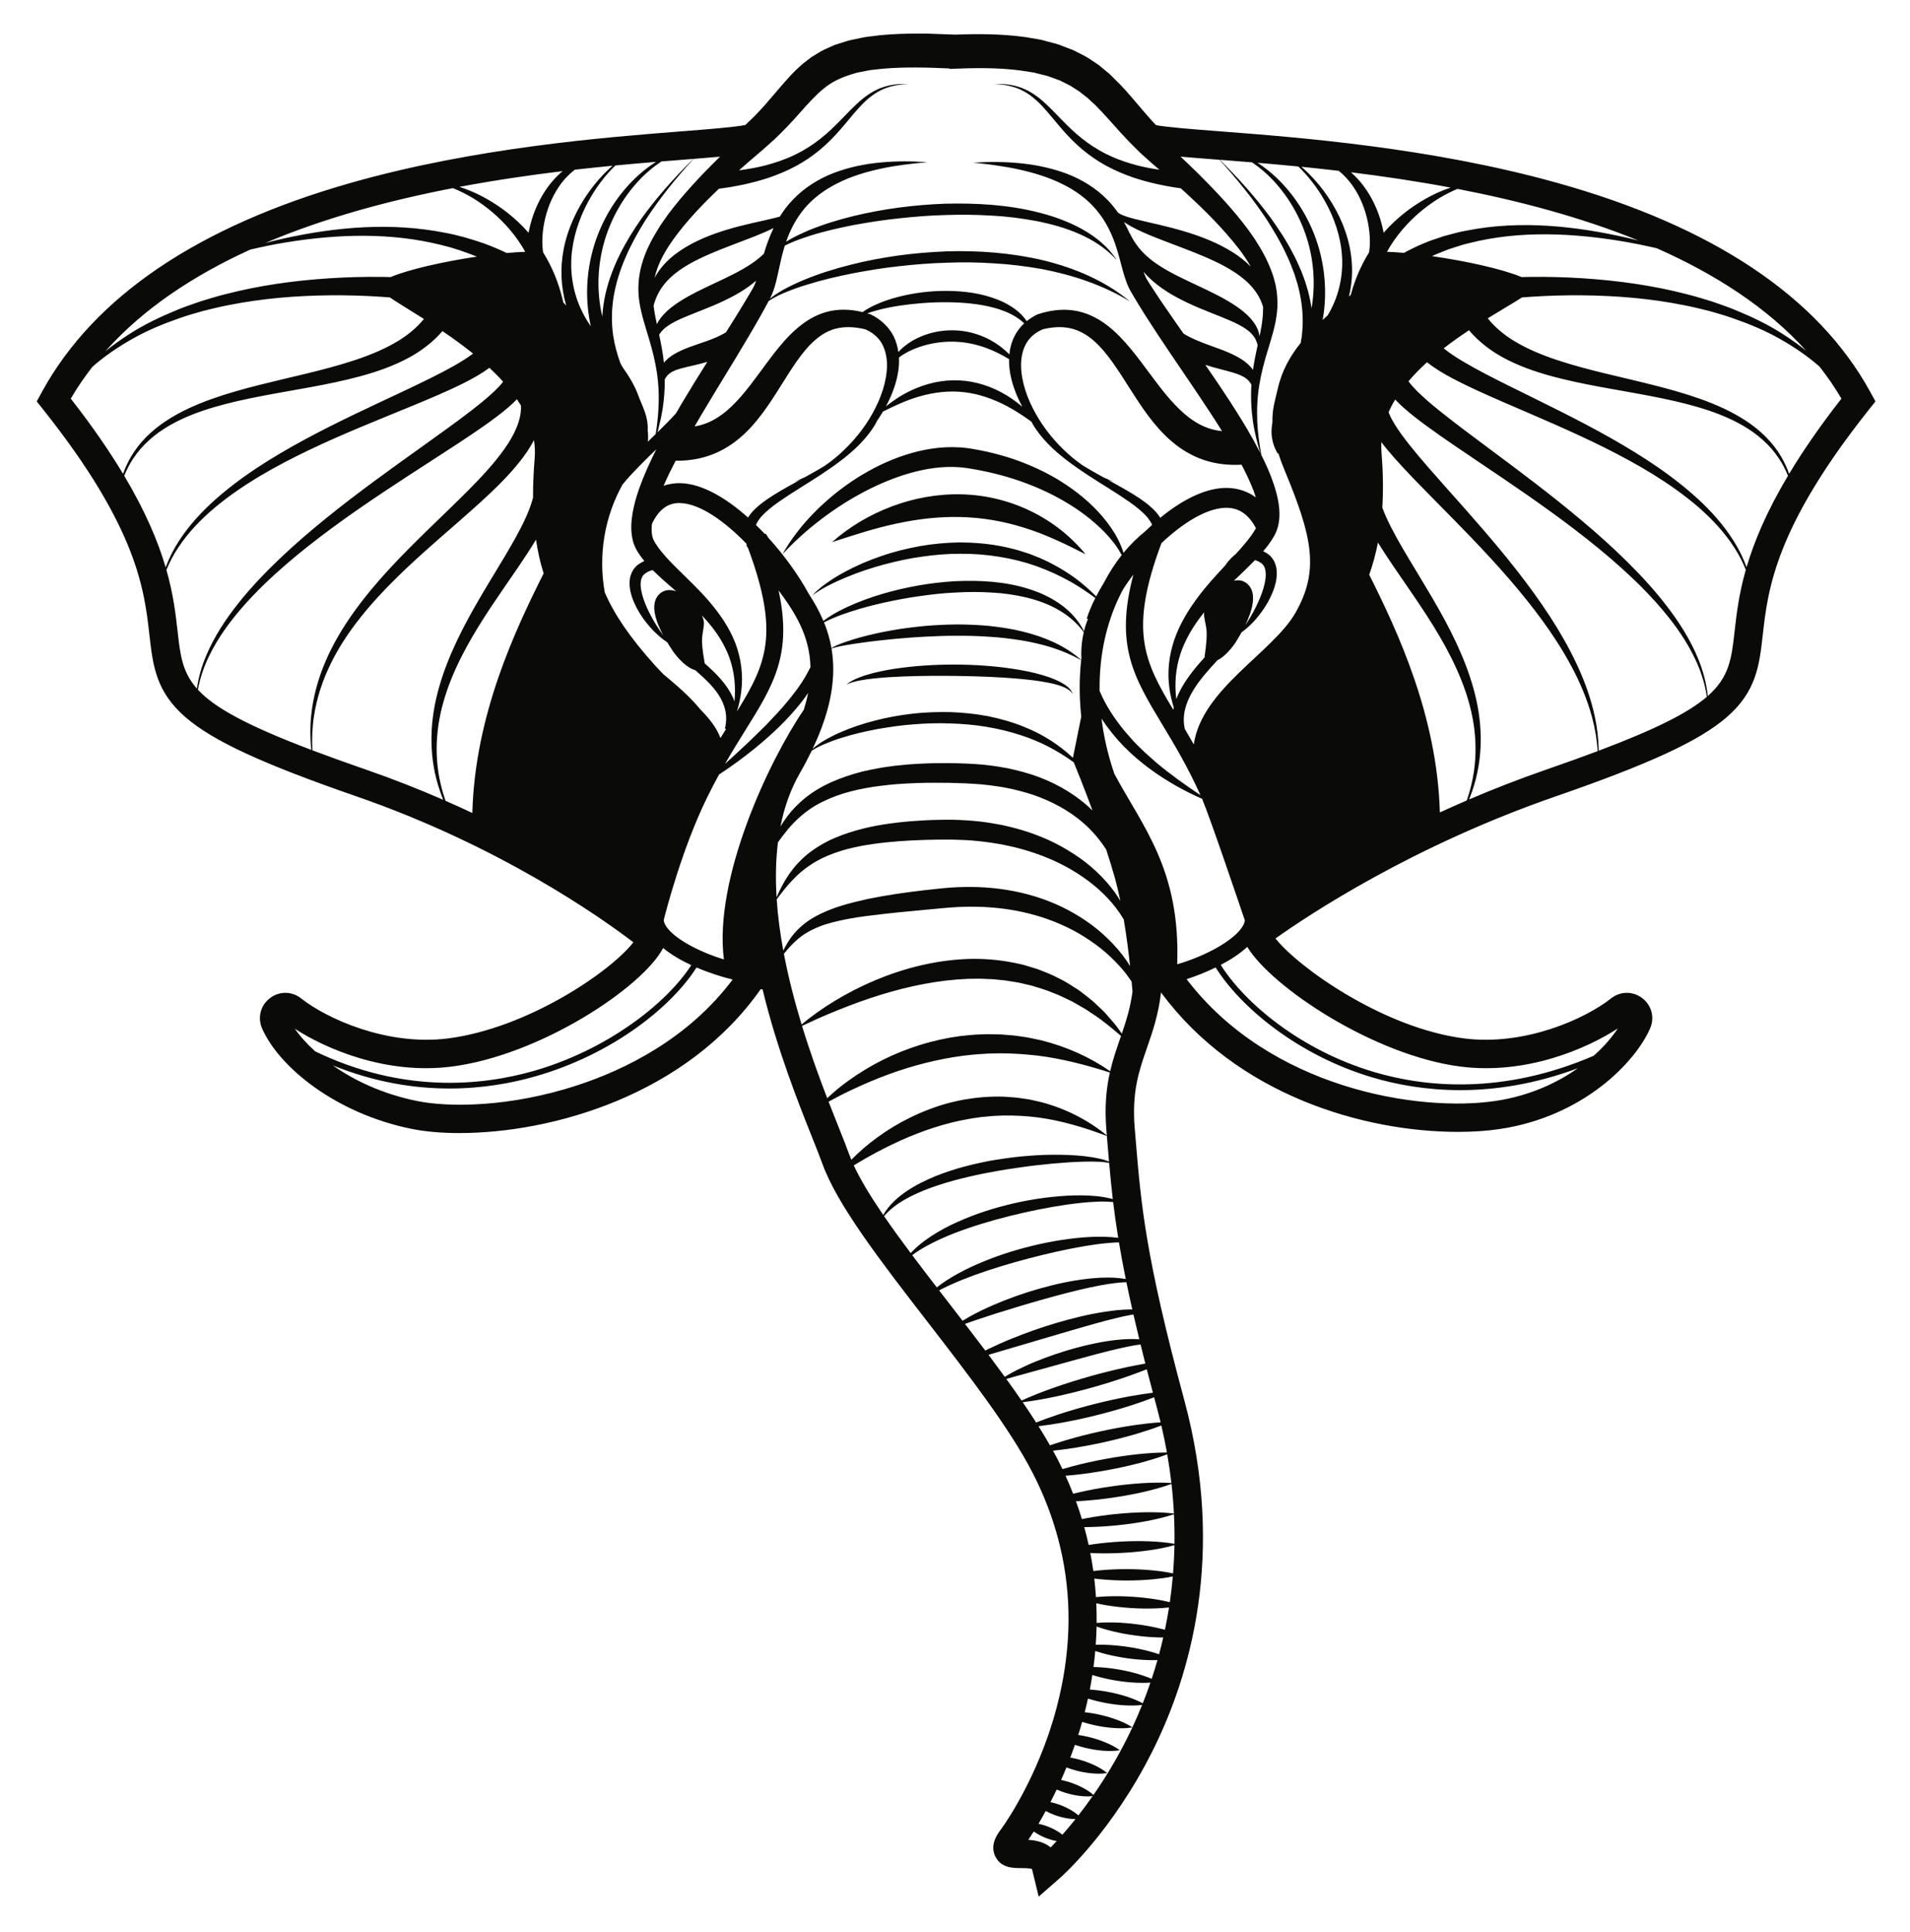 <?xml version="1.0" encoding="UTF-8"?>
<!DOCTYPE svg PUBLIC "-//W3C//DTD SVG 1.1//EN" "http://www.w3.org/Graphics/SVG/1.1/DTD/svg11.dtd">
<svg version="1.1" xmlns="http://www.w3.org/2000/svg" xmlns:xlink="http://www.w3.org/1999/xlink" x="0" y="0" width="780" height="789" viewBox="0, 0, 780, 789">
  <g id="Layer_1">
    <path d="M348.438,278.553 C347.49,278.811 346.557,279.135 345.669,279.603 C347.178,278.256 349.08,277.401 350.949,276.657 C352.839,275.919 354.786,275.361 356.739,274.839 C360.657,273.867 364.626,273.171 368.613,272.679 C376.584,271.677 384.609,271.308 392.625,271.446 C400.638,271.587 408.657,272.232 416.592,273.627 C420.561,274.32 424.503,275.238 428.352,276.558 C430.26,277.26 432.165,278.013 433.938,279.066 C434.823,279.582 435.678,280.185 436.431,280.896 C437.163,281.616 437.823,282.492 438.015,283.488 C437.565,282.588 436.812,281.946 435.996,281.448 C435.18,280.944 434.304,280.542 433.386,280.227 C431.565,279.579 429.669,279.114 427.752,278.757 C423.927,277.998 420.015,277.587 416.112,277.218 C408.288,276.516 400.413,276.246 392.541,276.084 C384.666,275.955 376.782,275.964 368.913,276.273 C364.98,276.45 361.047,276.642 357.138,277.071 C355.179,277.254 353.238,277.533 351.306,277.887 C350.337,278.061 349.38,278.28 348.438,278.553 M366.195,213.819 C357.42,215.664 348.75,218.49 339.771,221.427 C346.839,215.154 355.134,210.246 364.125,206.85 C373.11,203.469 382.863,201.636 392.667,201.891 C402.468,202.11 412.239,204.498 420.951,208.755 C429.684,212.985 437.337,219.051 443.319,226.356 C434.901,222.063 426.726,218.127 418.23,215.529 C409.776,212.856 401.142,211.389 392.43,211.164 C383.718,210.936 374.943,211.935 366.195,213.819 M727.434,186.597 C723.981,180.615 718.83,175.707 713.076,171.906 C707.301,168.09 700.944,165.279 694.488,162.966 C688.014,160.656 681.411,158.838 674.802,157.17 C661.602,153.834 648.276,151.179 635.7,146.988 C629.439,144.885 623.361,142.374 617.988,139.05 C613.938,136.539 610.359,133.515 607.557,129.999 C613.134,126.564 618.09,123.72 621.525,121.482 C622.782,121.383 624.036,121.281 625.293,121.203 C632.223,120.747 639.183,120.543 646.137,120.606 C660.039,120.756 673.977,121.89 687.618,124.632 C691.041,125.268 694.407,126.132 697.791,126.954 C701.127,127.92 704.493,128.832 707.763,130.011 C714.327,132.294 720.798,134.958 726.855,138.408 C732.573,141.639 738.066,145.344 743.037,149.706 C746.301,153.858 749.31,158.217 751.995,162.804 C743.13,174.144 736.164,184.323 730.635,193.518 C729.792,191.124 728.733,188.802 727.434,186.597 M709.341,223.185 C705.546,216.522 700.539,210.606 695.028,205.293 C683.895,194.715 670.917,186.348 657.657,178.824 C644.367,171.312 630.609,164.709 617.055,157.998 C610.293,154.632 603.54,151.251 597.225,147.489 C594.495,145.86 591.861,144.12 589.566,142.263 C592.977,139.614 596.478,137.151 599.907,134.877 C603.873,139.581 608.784,143.292 613.911,146.076 C620.295,149.529 626.994,151.818 633.681,153.654 C647.088,157.269 660.555,159.138 673.797,161.7 C680.415,162.978 686.988,164.388 693.408,166.275 C699.816,168.165 706.101,170.529 711.849,173.874 C717.573,177.21 722.772,181.608 726.447,187.212 C727.935,189.432 729.159,191.823 730.164,194.31 C721.32,209.154 716.28,221.388 713.262,231.651 C712.2,228.726 710.892,225.885 709.341,223.185 M693.465,268.977 C690.327,261.336 685.866,254.292 680.856,247.749 C675.843,241.194 670.254,235.107 664.398,229.314 C658.536,223.521 652.395,218.025 646.104,212.73 C633.522,202.122 620.34,192.288 607.218,182.529 C600.669,177.639 594.102,172.779 587.826,167.733 C584.697,165.213 581.637,162.627 578.904,159.945 C577.563,158.607 576.279,157.23 575.331,155.91 C575.283,155.844 575.238,155.775 575.19,155.712 C577.5,152.994 580.056,150.405 582.768,147.948 C582.837,148.002 582.903,148.062 582.972,148.113 C586.335,150.738 589.776,152.721 593.232,154.566 C600.153,158.214 607.14,161.268 614.118,164.313 C628.071,170.352 641.997,176.184 655.479,182.922 C668.919,189.666 682.053,197.223 693.462,207.006 C699.111,211.929 704.295,217.449 708.348,223.782 C710.154,226.596 711.696,229.593 712.947,232.71 C710.052,242.883 709.125,251.1 708.351,258.003 C707.124,268.878 706.272,276.462 697.407,284.268 C696.882,279.03 695.478,273.855 693.465,268.977 M651.294,292.692 C649.722,285.312 647.136,278.157 643.932,271.326 C637.515,257.625 628.875,245.109 619.644,233.226 C610.368,221.343 600.333,210.105 590.385,198.936 C585.432,193.35 580.461,187.776 575.886,182.061 C573.618,179.208 571.419,176.307 569.61,173.376 C568.716,171.921 567.909,170.448 567.354,169.068 C567.249,168.816 567.159,168.57 567.078,168.327 C567.849,166.569 568.746,164.85 569.76,163.173 C570.81,164.298 571.872,165.312 572.943,166.287 C576.192,169.185 579.522,171.72 582.882,174.177 C589.596,179.07 596.409,183.627 603.192,188.208 C616.764,197.34 630.273,206.457 643.194,216.348 C649.656,221.283 655.968,226.419 662.007,231.846 C668.046,237.273 673.821,243 679.047,249.204 C684.27,255.393 688.965,262.086 692.4,269.442 C694.638,274.221 696.282,279.339 697.029,284.595 C689.49,291.072 676.362,297.741 652.863,306.606 C652.824,301.941 652.266,297.267 651.294,292.692 M599.958,326.499 C600.753,324.495 601.47,322.458 602.082,320.382 C603.972,314.046 604.812,307.374 604.695,300.717 C604.572,294.048 603.48,287.397 601.671,280.98 C599.874,274.548 597.411,268.326 594.591,262.305 C588.942,250.251 581.82,239.04 575.127,227.862 C571.806,222.276 568.533,216.678 565.998,210.987 C565.452,209.763 564.954,208.539 564.501,207.315 C564.963,199.896 564.789,192.336 564.168,184.701 C564.057,183.312 564.045,181.944 564.111,180.594 C565.902,182.952 567.777,185.142 569.676,187.293 C574.761,193.011 580.05,198.351 585.306,203.697 C595.833,214.353 606.312,224.934 616.059,236.172 C625.758,247.41 634.869,259.254 641.853,272.361 C645.345,278.898 648.243,285.78 650.163,292.959 C651.369,297.462 652.164,302.097 652.434,306.768 C646.209,309.108 639.273,311.604 631.521,314.289 C620.406,318.138 609.858,322.266 599.958,326.499 M561.102,437.811 C530.967,428.856 508.212,409.5 498.525,394.08 C502.566,391.959 506.382,389.478 509.355,386.718 C519.393,403.29 561.333,431.127 596.457,435.606 C623.394,439.044 648.078,428.25 660.678,420.03 C658.389,423.522 655.074,427.401 650.814,431.193 C613.5,447.252 581.925,443.991 561.102,437.811 M496.446,395.127 C506.331,410.967 529.626,430.881 560.442,440.034 C570.24,442.944 582.366,445.224 596.322,445.224 C610.602,445.224 626.802,442.815 644.367,436.278 C635.697,442.38 624.396,447.612 610.701,449.64 C579.195,454.311 518.625,444.552 484.584,399.903 C488.274,398.706 492.417,397.095 496.446,395.127 M323.238,359.865 C325.689,357.186 328.422,354.861 331.389,352.968 C334.326,351.024 337.536,349.557 340.851,348.378 C344.163,347.172 347.607,346.284 351.114,345.612 C358.122,344.247 365.34,343.608 372.591,343.227 C376.227,343.071 379.866,342.951 383.517,342.909 C387.183,342.855 390.72,342.918 394.314,343.098 C401.463,343.518 408.549,344.556 415.455,346.296 C422.34,348.093 429.057,350.562 435.321,353.952 C441.558,357.36 447.432,361.569 452.337,366.813 C454.818,369.408 456.978,372.3 458.844,375.396 C458.871,375.447 458.895,375.492 458.922,375.54 C460.062,382.368 460.911,389.121 461.496,394.542 C461.019,393.777 460.527,393.021 460.017,392.274 C457.845,389.088 455.277,386.181 452.517,383.475 C449.751,380.769 446.751,378.285 443.532,376.116 C440.328,373.926 436.947,371.982 433.443,370.287 C429.93,368.61 426.282,367.224 422.562,366.072 C415.11,363.816 407.367,362.592 399.627,362.304 C395.754,362.175 391.884,362.238 388.035,362.508 L385.158,362.757 L382.365,363.045 C380.502,363.234 378.636,363.432 376.779,363.657 C369.333,364.536 361.884,365.607 354.45,367.131 C347.07,368.784 339.516,370.632 332.595,374.52 C329.148,376.443 326.028,379.068 323.604,382.119 C322.122,384.042 320.919,386.097 319.872,388.203 C318.594,381.246 317.649,374.226 317.187,367.281 C319.128,364.704 321.078,362.154 323.238,359.865 M317.697,344.007 C317.754,343.929 317.811,343.851 317.868,343.77 C319.14,342.054 320.382,340.341 321.729,338.736 C323.067,337.125 324.513,335.64 326.016,334.245 C329.025,331.458 332.382,329.136 336.054,327.381 C339.693,325.584 343.554,324.201 347.541,323.184 C351.525,322.173 355.608,321.426 359.745,320.928 C361.8,320.634 363.894,320.487 365.967,320.268 C368.061,320.139 370.143,319.965 372.246,319.899 C376.443,319.707 380.655,319.641 384.882,319.707 L388.05,319.728 L391.224,319.833 L394.398,319.935 L397.509,320.115 C401.661,320.316 405.756,320.892 409.818,321.552 C413.871,322.275 417.834,323.313 421.722,324.549 C429.411,327.207 436.689,331.026 442.761,336.414 C446.19,339.48 449.205,343.032 451.734,346.941 C453.033,350.898 454.257,354.852 455.31,358.62 C456.12,361.536 456.855,364.683 457.518,367.926 C456.801,366.732 456.054,365.559 455.253,364.419 C450.723,358.209 444.942,352.884 438.447,348.723 C435.204,346.632 431.832,344.724 428.313,343.122 C424.788,341.556 421.182,340.155 417.483,339.057 C413.784,337.98 410.043,337.017 406.245,336.411 C404.355,336.036 402.447,335.832 400.545,335.556 C398.634,335.349 396.726,335.175 394.812,335.037 C391.002,334.8 387.126,334.722 383.376,334.836 C379.617,334.884 375.849,335.106 372.078,335.391 C364.548,336.018 356.976,337.065 349.56,339.186 C345.861,340.254 342.201,341.565 338.673,343.227 C335.175,344.964 331.827,347.073 328.86,349.62 C325.905,352.191 323.379,355.194 321.336,358.404 C319.692,360.993 318.342,363.702 317.139,366.459 C316.671,358.812 316.794,351.267 317.697,344.007 M295.629,391.851 C290.913,390.396 285.903,388.398 281.346,385.86 C275.139,382.407 271.338,378.678 271.047,375.792 C271.971,372.087 278.439,346.875 288.66,325.92 C290.334,322.485 291.999,319.32 293.64,316.326 C298.68,313.017 303.561,309.471 308.253,305.652 C315.18,300.006 321.747,293.82 327.381,286.665 C328.299,285.48 329.169,284.256 330.018,283.008 C329.589,285.201 329.001,287.484 328.257,289.866 C313.896,310.86 291.405,358.938 295.629,391.851 M270.816,387.177 C274.026,389.865 278.076,392.208 282.3,394.167 C272.259,409.8 247.905,428.874 217.737,437.442 C196.41,443.496 164.376,446.559 128.736,429.405 C125.187,426.198 122.376,423.012 120.381,420.135 C133.023,428.343 157.608,439.032 184.437,435.606 C220.671,430.986 262.413,403.224 270.816,387.177 M128.217,292.506 C129.345,285.057 131.73,277.857 135.024,271.131 C138.309,264.39 142.494,258.126 147.147,252.252 C151.812,246.375 156.936,240.867 162.318,235.605 C173.067,225.048 184.785,215.49 196.143,205.188 C201.801,200.001 207.417,194.655 212.397,188.37 C214.482,185.736 216.417,182.883 218.07,179.76 C218.442,182.169 218.553,184.629 218.349,187.146 C217.905,192.597 217.659,197.961 217.683,203.226 C217.02,205.794 216.051,208.398 214.896,210.987 C212.364,216.678 209.088,222.276 205.767,227.862 C199.074,239.04 191.952,250.251 186.306,262.305 C183.486,268.326 181.023,274.548 179.223,280.98 C177.414,287.397 176.322,294.048 176.202,300.717 C176.082,307.374 176.922,314.046 178.812,320.382 C179.439,322.503 180.171,324.594 180.99,326.637 C171.132,322.344 160.578,318.168 149.373,314.289 C141.255,311.478 134.025,308.874 127.581,306.438 C127.326,301.776 127.509,297.105 128.217,292.506 M72.72,223.737 C76.872,217.422 82.182,211.965 87.948,207.123 C99.591,197.493 112.938,190.152 126.576,183.63 C140.256,177.111 154.356,171.51 168.492,165.705 C175.56,162.774 182.643,159.843 189.663,156.315 C193.095,154.572 196.509,152.688 199.872,150.21 C201.831,152.046 203.709,153.945 205.467,155.904 C204.492,157.197 203.196,158.538 201.837,159.837 C199.032,162.483 195.894,165.027 192.693,167.505 C186.276,172.467 179.568,177.231 172.881,182.031 C159.474,191.607 146.01,201.252 133.134,211.683 C126.699,216.897 120.399,222.3 114.384,228.018 C108.366,233.73 102.624,239.757 97.44,246.252 C92.259,252.735 87.642,259.755 84.357,267.399 C82.458,271.806 81.081,276.474 80.409,281.217 C74.394,274.428 73.611,267.462 72.546,258.003 C71.769,251.109 70.845,242.913 67.962,232.761 C69.249,229.605 70.845,226.572 72.72,223.737 M54.447,187.212 C58.125,181.608 63.321,177.21 69.048,173.874 C74.796,170.529 81.078,168.165 87.486,166.275 C93.906,164.388 100.479,162.978 107.097,161.7 C120.342,159.138 133.809,157.272 147.216,153.654 C153.9,151.818 160.602,149.529 166.983,146.076 C171.981,143.361 176.781,139.764 180.693,135.231 C184.821,138.024 189.078,141.09 193.185,144.408 C190.941,146.097 188.418,147.678 185.817,149.163 C179.388,152.814 172.536,156.084 165.678,159.339 C151.926,165.822 137.976,172.197 124.473,179.493 C111.006,186.798 97.797,194.952 86.415,205.38 C80.781,210.621 75.636,216.48 71.733,223.125 C70.116,225.861 68.751,228.747 67.656,231.726 C64.641,221.448 59.595,209.193 50.73,194.313 C51.735,191.823 52.959,189.435 54.447,187.212 M54.042,138.408 C60.099,134.958 66.57,132.294 73.131,130.011 C76.404,128.832 79.767,127.92 83.103,126.954 C86.49,126.132 89.853,125.268 93.279,124.632 C106.92,121.89 120.855,120.756 134.76,120.606 C141.714,120.543 148.671,120.747 155.604,121.203 C156.801,121.278 158.001,121.377 159.195,121.473 C162.585,123.768 167.517,126.723 173.112,130.272 C170.346,133.671 166.851,136.605 162.909,139.05 C157.533,142.374 151.458,144.885 145.197,146.988 C132.618,151.179 119.295,153.834 106.092,157.17 C99.486,158.838 92.88,160.656 86.409,162.966 C79.95,165.279 73.593,168.09 67.818,171.906 C62.067,175.707 56.916,180.615 53.463,186.597 C52.164,188.802 51.105,191.124 50.259,193.518 C44.73,184.323 37.764,174.144 28.902,162.804 C31.56,158.253 34.524,153.936 37.734,149.814 C42.735,145.404 48.273,141.669 54.042,138.408 M116.493,99.048 C127.179,97.296 137.967,96.243 148.725,96.297 C159.471,96.348 170.19,97.524 180.495,100.131 C185.382,101.298 190.119,102.963 194.745,104.811 C181.158,106.824 166.881,110.046 159.507,113.16 C158.31,113.13 157.11,113.097 155.91,113.088 C148.764,113.01 141.627,113.193 134.502,113.652 C120.267,114.588 106.068,116.529 92.244,120.108 C88.776,120.954 85.368,122.028 81.954,123.06 C78.582,124.236 75.198,125.355 71.91,126.75 C65.316,129.462 58.854,132.549 52.86,136.413 C49.446,138.597 46.137,140.949 42.999,143.493 C58.668,125.88 79.323,112.365 102.216,101.94 C106.947,100.827 111.702,99.837 116.493,99.048 M193.197,80.958 C198.912,84.462 204.018,88.854 208.269,93.87 C210.651,96.66 212.724,99.675 214.491,102.84 C212.169,102.918 209.622,103.089 206.934,103.335 C203.934,101.901 200.88,100.596 197.772,99.456 C192.48,97.626 187.113,96.042 181.641,95.04 C170.73,92.889 159.624,92.283 148.653,92.817 C137.67,93.351 126.816,95.001 116.157,97.338 C113.544,97.914 110.943,98.55 108.357,99.231 C132.771,88.857 159.36,81.783 184.938,76.836 C187.806,77.982 190.569,79.377 193.197,80.958 M225.504,74.112 C221.721,78.561 218.991,83.856 217.239,89.448 C216.669,91.278 216.207,93.147 215.853,95.052 C214.515,93.522 213.111,92.055 211.632,90.672 C206.472,85.821 200.589,81.852 194.286,78.909 C192.12,77.919 189.891,77.052 187.626,76.323 C202.239,73.572 216.483,71.502 229.755,69.9 C228.225,71.178 226.803,72.591 225.504,74.112 M222.006,234.183 C210.498,257.145 193.926,291.993 192.891,332.031 C189.342,330.357 185.691,328.695 181.935,327.048 C181.149,324.759 180.48,322.437 179.937,320.094 C178.446,313.764 178.023,307.239 178.518,300.825 C179.499,287.928 184.305,275.703 190.446,264.396 C196.614,253.032 204.21,242.487 211.635,231.609 C214.107,227.955 216.57,224.256 218.892,220.392 C219.582,225.096 220.593,229.698 222.006,234.183 M248.679,68.991 C245.61,71.874 242.844,75.09 240.393,78.537 C235.521,85.44 231.831,93.333 230.181,101.826 C228.69,109.341 229.032,117.318 231.231,124.809 C230.829,124.377 230.43,123.948 230.04,123.516 C228.813,118.038 226.971,112.725 224.448,107.769 C223.638,106.17 222.759,104.61 221.817,103.095 C221.763,102.813 221.718,102.522 221.673,102.231 C221.523,101.034 221.457,99.771 221.463,98.496 C221.478,95.937 221.781,93.324 222.291,90.756 C223.329,85.614 225.276,80.601 228.261,76.233 C230.025,73.617 232.215,71.28 234.726,69.318 C240.057,68.709 245.214,68.169 250.155,67.692 C249.66,68.121 249.156,68.544 248.679,68.991 M259.44,72.744 C252.276,79.641 246.759,88.293 243.432,97.791 C240.102,107.283 238.977,117.645 240.3,127.743 C240.537,129.594 240.87,131.424 241.251,133.248 C239.613,130.869 238.173,128.361 237,125.718 C233.799,118.506 232.608,110.388 233.616,102.375 C234.597,94.356 237.576,86.529 241.848,79.491 C243.993,75.978 246.477,72.645 249.294,69.606 C249.936,68.913 250.608,68.238 251.292,67.584 C257.16,67.02 262.719,66.54 267.885,66.111 C264.861,68.028 262.023,70.248 259.44,72.744 M261.867,89.394 C255.414,98.652 249.81,108.822 247.236,120.159 C246.573,123.141 246.147,126.192 245.964,129.267 C245.79,128.493 245.607,127.728 245.46,126.948 C243.687,117.702 244.14,108.009 246.747,98.847 C249.357,89.691 254.13,81.063 260.682,73.968 C263.484,70.917 266.676,68.226 270.144,65.928 C273.432,65.661 276.555,65.415 279.483,65.187 C280.74,65.088 281.943,64.992 283.11,64.902 C275.451,72.504 268.185,80.55 261.867,89.394 M287.907,70.146 C284.436,73.728 281.067,77.433 277.815,81.27 C276.198,83.199 274.638,85.197 273.093,87.198 C271.62,89.28 270.111,91.32 268.785,93.534 C266.076,97.884 263.64,102.555 262.161,107.7 C260.676,112.818 260.277,118.395 261.144,123.558 C261.981,128.73 263.577,133.482 264.966,138.135 C266.37,142.794 267.549,147.435 268.26,152.19 C269.514,160.422 269.106,168.897 267.765,177.279 C266.916,178.107 266.058,178.941 265.194,179.778 C264.972,179.991 264.753,180.207 264.531,180.42 C264.567,180.123 264.597,179.832 264.639,179.538 C264.726,178.665 264.636,177.819 264.627,176.961 C264.591,176.562 264.549,176.172 264.495,175.785 C264.816,170.079 262.368,166.131 260.781,161.772 C259.308,157.734 257.055,153.864 254.349,150.117 C254.013,149.541 253.692,148.956 253.368,148.368 C252.024,144.672 250.983,140.892 250.404,137.025 C249.636,131.685 249.747,126.216 250.65,120.831 C252.513,110.028 257.415,99.813 263.313,90.363 C269.1,81.303 275.937,72.894 283.212,64.893 C287.352,64.566 290.934,64.272 294.036,63.987 C291.969,66.012 289.917,68.052 287.907,70.146 M449.535,271.065 C450.681,259.836 453.927,249.321 458.763,240.477 C460.026,238.521 461.397,236.568 462.858,234.636 C455.175,263.595 462.972,276.546 474.666,295.941 C479.472,303.903 484.896,312.906 490.233,324.729 C483.957,320.565 477.876,316.221 472.197,311.448 C468.663,308.337 465.117,305.238 462.042,301.725 C458.895,298.281 455.991,294.639 453.555,290.718 C451.809,288 450.297,285.144 449.055,282.189 C449.001,278.133 449.19,274.407 449.535,271.065 M339.573,264.858 C339.846,264.753 340.128,264.675 340.404,264.585 C340.932,264.426 341.466,264.306 342.003,264.183 C343.074,263.934 344.157,263.727 345.243,263.535 C347.409,263.154 349.581,262.806 351.765,262.521 C356.118,261.894 360.489,261.423 364.854,260.988 C369.225,260.61 373.587,260.214 377.961,260.022 C382.329,259.791 386.697,259.617 391.062,259.662 C395.424,259.614 399.78,259.764 404.121,260.067 C408.465,260.31 412.779,260.856 417.069,261.519 C425.526,262.953 433.887,265.272 441.531,269.646 C441.507,269.844 441.477,270.036 441.456,270.234 C440.811,276.561 440.643,284.121 441.558,292.656 L438.15,309.507 C432.54,304.185 425.823,299.907 418.56,297.003 C413.76,294.984 408.72,293.592 403.635,292.521 C398.523,291.549 393.342,291.03 388.164,290.829 C382.98,290.715 377.796,290.901 372.657,291.465 C367.524,292.089 362.424,292.947 357.432,294.264 C352.431,295.527 347.523,297.165 342.804,299.253 C340.449,300.303 338.148,301.485 335.94,302.82 C334.512,303.714 333.117,304.701 331.86,305.826 C339.861,288.99 341.445,275.808 339.573,264.858 M441.615,268.947 C441.591,269.157 441.561,269.364 441.537,269.577 C438.33,266.625 434.538,264.306 430.569,262.398 C426.48,260.499 422.181,259.038 417.801,257.973 C413.427,256.851 408.963,256.203 404.499,255.687 C400.023,255.24 395.535,255.054 391.056,255.024 C386.574,255.072 382.101,255.261 377.649,255.651 C373.203,256.104 368.76,256.602 364.371,257.412 C359.97,258.165 355.614,259.14 351.306,260.301 C349.158,260.919 347.016,261.543 344.913,262.302 C343.86,262.683 342.813,263.076 341.784,263.52 C341.274,263.751 340.764,263.982 340.269,264.249 C340.029,264.384 339.777,264.513 339.54,264.669 C338.889,260.946 337.854,257.475 336.522,254.208 L336.675,254.121 C337.203,253.812 337.782,253.575 338.331,253.296 C338.883,253.026 339.438,252.762 340.014,252.537 C342.267,251.553 344.589,250.722 346.926,249.957 C351.591,248.394 356.361,247.167 361.152,246.081 C365.955,245.055 370.773,244.107 375.633,243.456 C380.484,242.766 385.356,242.202 390.237,242.001 C395.112,241.71 399.993,241.698 404.841,241.998 C409.692,242.241 414.507,242.925 419.205,244.032 C423.879,245.19 428.46,246.819 432.609,249.294 C436.443,251.514 439.851,254.514 442.593,258.171 C442.089,260.346 441.765,262.563 441.627,264.792 C441.546,266.175 441.549,267.564 441.615,268.947 M331.485,306.615 C332.025,306.252 332.577,305.916 333.15,305.61 C333.714,305.325 334.251,305.004 334.821,304.737 L336.534,303.957 C338.859,302.991 341.196,302.088 343.608,301.371 C348.384,299.835 353.289,298.716 358.209,297.786 C363.141,296.919 368.094,296.184 373.077,295.827 C378.057,295.431 383.049,295.263 388.02,295.464 C397.965,295.716 407.874,297.252 417.291,300.396 C424.851,302.859 431.964,306.591 438.501,311.349 C439.656,314.16 442.74,321.768 446.163,331.038 C439.974,324.933 432.321,320.424 424.281,317.37 C420.042,315.813 415.689,314.619 411.3,313.728 C406.905,312.882 402.468,312.3 398.037,312.03 C389.226,311.511 380.568,311.529 371.775,312.141 C369.588,312.294 367.395,312.561 365.205,312.78 C363.015,313.098 360.825,313.329 358.647,313.77 C356.463,314.13 354.294,314.631 352.125,315.12 C349.962,315.69 347.814,316.287 345.693,317.025 C341.451,318.474 337.278,320.271 333.408,322.656 C329.538,325.032 326.037,328.041 323.079,331.434 C321.45,333.372 320.025,335.43 318.729,337.536 C320.268,329.742 322.827,322.371 326.682,315.69 C328.491,312.549 330.072,309.534 331.485,306.615 M304.407,298.203 C315.831,279.879 323.658,267.291 317.949,241.122 C324.777,250.299 330.672,259.707 330.972,272.481 C330.873,272.688 330.768,272.892 330.651,273.099 C328.773,276.855 326.439,280.467 323.718,283.821 C321.081,287.235 318.21,290.508 315.171,293.646 L312.921,296.034 L310.587,298.347 C309.036,299.895 307.449,301.416 305.859,302.937 C302.646,305.988 299.37,308.985 296.07,311.985 C298.983,306.918 301.791,302.397 304.407,298.203 M260.967,199.665 C259.878,202.818 258.93,206.07 258.33,209.529 C257.769,212.982 257.445,216.702 258.42,220.713 C258.855,222.681 260.001,224.841 260.958,226.23 C261.642,227.265 262.38,228.213 263.133,229.125 L263.127,229.128 C262.698,229.29 262.344,229.536 261.951,229.74 C261.213,230.133 260.37,230.667 259.671,231.399 C258.942,232.095 258.411,232.974 257.97,233.856 C257.595,234.753 257.307,235.686 257.202,236.592 C256.971,238.41 257.142,240.123 257.499,241.722 C258.234,244.911 259.593,247.731 261.177,250.341 C262.776,252.951 264.672,255.324 266.742,257.505 C268.497,259.278 270.375,260.946 272.454,262.296 C273.645,264.252 274.599,265.593 274.704,265.806 C274.704,265.806 279.003,272.307 283.908,273.702 C290.607,279.555 298.659,286.839 296.04,297.546 L296.541,297.666 C295.785,298.884 295.014,300.141 294.234,301.422 C292.581,297.111 289.665,293.436 285.993,289.716 C281.79,284.547 276.336,279.873 270.897,275.352 C269.778,274.212 268.653,273.027 267.528,271.788 C257.226,260.409 250.68,250.602 246.978,241.953 C244.233,226.782 246.888,210.987 254.268,197.829 C258.339,192.903 263.148,188.223 268.032,183.489 C265.41,188.685 262.992,194.034 260.967,199.665 M270.834,259.464 C270.021,258.36 269.25,257.235 268.524,256.089 C266.946,253.686 265.587,251.157 264.39,248.613 C263.235,246.063 262.245,243.435 261.816,240.867 C261.39,238.323 261.63,235.875 262.971,234.66 C263.274,234.321 263.682,234.051 264.228,233.751 C264.483,233.619 264.729,233.424 264.99,233.334 C265.248,233.241 265.506,233.148 265.761,233.04 C266.025,232.962 266.286,232.893 266.55,232.842 C268.131,234.411 269.742,235.884 271.347,237.315 C272.943,238.719 274.521,240.099 276.087,241.47 C273.549,240.606 271.035,240.795 269.097,242.793 C265.218,246.789 267.981,254.136 270.834,259.464 M286.626,251.337 C290.403,255.297 293.715,259.62 296.085,264.456 C298.812,269.817 300.15,275.856 300.147,282.03 C300.153,283.506 300.078,284.988 299.94,286.47 C297.558,279.897 292.215,274.833 287.799,270.942 C285.873,260.079 286.923,260.403 287.466,254.976 C287.568,253.941 287.25,252.675 286.626,251.337 M277.782,205.449 C285.912,205.713 295.92,212.886 304.806,222.024 C304.872,222.195 304.941,222.369 305.007,222.54 L304.749,222.693 C304.995,223.107 305.265,223.503 305.52,223.914 C318.435,258.834 312.987,271.053 300.972,290.538 C300.972,290.526 300.972,290.514 300.969,290.502 C301.785,287.805 302.4,285.03 302.733,282.183 C303.531,275.694 302.682,268.881 300.288,262.623 C297.852,256.371 294.021,250.791 289.779,245.814 C285.528,240.813 280.755,236.433 276.33,232.014 C274.119,229.812 271.983,227.601 270.153,225.33 C269.229,224.205 268.383,223.065 267.684,221.919 C266.925,220.656 266.586,219.948 266.349,218.805 C266.046,217.371 266.052,215.694 266.238,213.939 C269.031,208.068 272.82,205.284 277.782,205.449 M359.94,139.959 C361.485,142.56 362.214,145.776 362.241,149.106 C362.184,155.841 359.727,162.726 356.28,168.912 C352.809,175.143 348.156,180.762 342.771,185.574 C340.872,187.266 338.853,188.838 336.744,190.278 C335.79,190.854 334.833,191.421 333.873,191.982 C332.199,192.951 330.51,193.89 328.815,194.829 C327.312,195.54 325.776,196.197 324.207,196.773 C325.047,196.533 325.884,196.269 326.715,195.987 C323.136,197.958 319.542,199.938 316.008,202.128 C313.068,203.988 310.14,205.977 307.542,208.689 C307.203,208.998 306.924,209.415 306.612,209.775 C306.315,210.156 305.991,210.504 305.742,210.954 L305.484,211.377 C296.559,203.403 286.818,197.616 278.049,197.331 C275.898,197.262 273.468,197.523 270.99,198.411 C272.475,194.97 274.149,191.559 275.913,188.172 C280.173,188.217 284.55,187.698 288.738,186.36 C293.643,184.833 298.131,182.205 301.854,179.082 C305.598,175.959 308.661,172.401 311.358,168.801 C314.052,165.195 316.395,161.514 318.66,157.917 C320.922,154.317 323.097,150.783 325.416,147.495 C327.732,144.219 330.201,141.177 333,138.774 C335.793,136.368 338.91,134.622 342.408,133.983 C345.846,133.302 349.59,133.593 353.322,134.481 C356.079,135.645 358.374,137.484 359.94,139.959 M418.236,132.066 C416.637,133.533 415.326,135.321 414.333,137.226 C413.109,139.626 412.452,142.182 412.197,144.72 C409.92,142.407 407.277,140.409 404.364,138.834 C399.798,136.38 394.575,134.961 389.313,134.904 C384.06,134.817 378.792,135.981 374.127,138.336 C371.793,139.497 369.642,141.03 367.764,142.833 C367.461,143.142 367.167,143.46 366.879,143.781 C366.564,141.558 365.94,139.341 364.89,137.232 C362.904,133.392 359.487,130.293 355.689,128.469 L355.572,128.409 L355.284,128.316 C354.918,128.199 354.546,128.091 354.174,127.98 C355.374,127.539 356.601,127.17 357.828,126.822 C360.963,125.934 364.182,125.34 367.398,124.827 C373.851,123.885 380.364,123.375 386.85,123.441 C393.324,123.495 399.804,124.056 405.975,125.7 C409.041,126.558 412.044,127.674 414.738,129.357 C416.001,130.113 417.174,131.022 418.254,132.048 C418.251,132.054 418.242,132.06 418.236,132.066 M367.101,146.034 C367.764,145.515 368.445,145.032 369.168,144.612 C371.178,143.373 373.347,142.431 375.558,141.678 C379.986,140.172 384.624,139.467 389.235,139.542 C393.852,139.605 398.433,140.526 402.849,142.152 C406.023,143.304 409.065,144.876 412.086,146.673 C412.065,147.552 412.08,148.428 412.14,149.286 C412.443,153.258 413.469,157.032 414.879,160.578 C415.641,162.489 416.526,164.334 417.498,166.122 C416.091,164.931 414.624,163.8 413.082,162.756 C407.559,158.985 401.058,156.339 394.23,155.562 C387.405,154.764 380.43,155.925 374.241,158.517 C369.681,160.371 365.529,162.96 361.791,165.984 C362.73,164.238 363.585,162.441 364.326,160.578 C365.739,157.032 366.768,153.261 367.08,149.292 C367.152,148.224 367.158,147.132 367.101,146.034 M507.024,189.786 C508.896,193.341 510.597,196.932 511.977,200.538 C512.304,201.414 512.595,202.29 512.871,203.166 C508.431,199.866 503.637,199.107 499.683,199.296 C491.388,199.689 482.277,204.531 473.808,211.491 L473.481,210.954 C473.229,210.504 472.908,210.156 472.608,209.775 C472.296,209.415 472.017,208.998 471.678,208.689 C469.083,205.977 466.152,203.988 463.215,202.128 C459.693,199.95 456.12,197.976 452.559,196.014 C453.372,196.287 454.188,196.542 455.016,196.773 C453.507,196.23 452.034,195.606 450.588,194.931 C448.833,193.962 447.081,192.984 445.35,191.982 C444.354,191.4 443.361,190.809 442.374,190.215 C440.301,188.787 438.315,187.239 436.443,185.58 C431.034,180.789 426.426,175.125 422.934,168.912 C419.481,162.732 417.015,155.835 416.982,149.106 C416.991,145.767 417.699,142.536 419.28,139.956 C420.807,137.457 423.132,135.633 425.892,134.481 C429.699,133.545 433.524,133.284 437.034,134.058 C440.589,134.808 443.784,136.644 446.658,139.14 C449.529,141.645 452.067,144.789 454.461,148.143 C456.858,151.509 459.114,155.109 461.448,158.775 C463.785,162.438 466.197,166.179 468.948,169.851 C471.699,173.508 474.798,177.126 478.569,180.339 C482.319,183.54 486.834,186.291 491.832,187.926 C496.773,189.573 502.026,190.074 507.024,189.786 M488.988,244.167 C485.094,249.423 481.614,255.177 479.487,261.504 C477.369,267.816 476.625,274.605 477.561,281.088 C477.918,283.776 478.542,286.398 479.355,288.945 C479.283,289.26 479.22,289.584 479.16,289.905 C467.199,269.985 460.998,257.457 474.309,221.832 C482.928,213.687 492.396,207.771 500.067,207.408 C505.626,207.132 509.835,209.877 512.904,215.739 C511.626,218.019 509.844,220.311 507.945,222.579 C506.868,223.845 505.74,225.105 504.585,226.365 C504.264,226.596 503.952,226.836 503.685,227.106 C503.076,227.664 502.455,228.213 501.96,228.84 L501.186,229.752 L500.496,230.709 C500.439,230.79 500.391,230.874 500.337,230.958 C496.44,235.146 492.477,239.421 488.988,244.167 M491.727,251.55 C492.507,257.112 493.584,256.56 491.886,268.536 C487.734,273.126 482.841,278.907 480.375,285.546 C480.18,283.992 480.063,282.441 480.036,280.887 C479.907,274.707 481.101,268.614 483.6,263.094 C485.676,258.399 488.505,254.07 491.775,250.038 C491.688,250.581 491.661,251.091 491.727,251.55 M509.595,238.644 C507.942,237.072 505.956,236.727 503.916,237.18 C504.843,236.28 505.773,235.383 506.712,234.486 C508.641,232.626 510.582,230.733 512.505,228.759 C512.517,228.759 512.526,228.762 512.538,228.762 C512.796,228.861 513.06,228.945 513.321,229.023 C513.585,229.107 513.84,229.293 514.101,229.413 C514.656,229.692 515.073,229.944 515.391,230.271 C516.78,231.435 517.116,233.865 516.792,236.433 C516.468,239.01 515.583,241.674 514.527,244.269 C513.438,246.858 512.178,249.441 510.699,251.904 C510.018,253.083 509.292,254.232 508.524,255.366 C511.161,249.93 513.627,242.481 509.595,238.644 M503.961,152.298 C505.989,152.952 507.831,153.666 509.28,154.887 C509.622,155.208 510.006,155.535 510.285,155.949 C510.597,156.282 510.81,156.687 511.047,157.107 C510.729,162.21 510.972,167.319 511.689,172.323 C512.352,176.607 513.393,180.795 514.632,184.905 C513.723,183.138 512.793,181.395 511.842,179.667 C508.689,173.982 505.257,168.534 501.774,163.149 C498.654,158.37 495.45,153.675 492.222,149.013 C496.329,150.369 500.382,151.197 503.961,152.298 M461.439,95.364 C461.433,95.415 461.433,95.469 461.43,95.52 C460.698,93.873 459.888,92.25 458.991,90.663 C460.008,91.371 461.067,91.992 462.129,92.586 C465.33,94.317 468.624,95.694 471.897,97.014 C478.452,99.624 484.995,101.913 491.247,104.562 C497.475,107.22 503.532,110.151 508.401,114.351 C510.825,116.448 512.919,118.893 514.401,121.794 C514.98,122.904 515.427,124.101 515.82,125.331 C515.829,125.943 515.817,126.558 515.781,127.176 C515.712,130.515 515.094,133.941 514.356,137.433 C514.335,137.247 514.335,137.067 514.299,136.881 C514.014,135.165 513.27,133.476 512.274,132.06 C510.294,129.156 507.636,127.002 504.984,125.16 C499.602,121.512 493.953,118.944 488.514,116.361 C483.066,113.802 477.75,111.345 473.013,108.207 C468.267,105.087 464.166,101.175 461.439,95.364 M468.951,113.103 C473.712,117.801 479.415,121.044 485.055,123.708 C490.713,126.396 496.488,128.436 501.867,130.734 C504.558,131.883 507.138,133.113 509.322,134.745 C510.462,135.543 511.374,136.512 512.184,137.655 L512.742,138.564 C512.889,138.885 513,139.227 513.141,139.572 L513.363,140.1 L513.486,140.649 C513.513,140.775 513.549,140.913 513.579,141.045 C513.534,141.246 513.489,141.453 513.444,141.66 C512.76,144.738 512.139,147.891 511.683,151.077 C510.357,149.133 508.497,147.672 506.712,146.538 C502.113,143.76 497.484,142.359 493.236,140.763 C489.633,139.44 486.282,138.09 483.312,136.233 C482.25,134.718 481.185,133.2 480.129,131.685 C476.496,126.513 472.959,121.302 469.581,116.061 L468.957,115.074 L468.429,114.222 C468.132,113.703 467.85,113.115 467.574,112.488 C467.364,111.999 467.166,111.468 466.968,110.94 C467.601,111.693 468.261,112.416 468.951,113.103 M269.127,174.084 C269.406,172.878 269.715,171.681 269.973,170.472 L270.63,166.812 C271.221,162.9 271.512,158.919 271.482,154.926 C271.671,154.572 271.818,154.218 272.085,153.936 C272.238,153.75 272.37,153.564 272.505,153.381 L272.994,152.916 C273.267,152.592 273.693,152.379 274.002,152.124 C274.422,151.929 274.713,151.677 275.16,151.518 C275.931,151.134 276.858,150.861 277.77,150.576 C281.064,149.634 284.919,148.998 288.852,147.783 C285.297,153.438 281.76,159.132 278.322,164.91 C277.566,166.203 276.813,167.496 276.063,168.798 C273.699,171.405 271.137,173.982 268.482,176.586 L268.692,175.878 L269.127,174.084 z M308.79,114.63 C308.535,115.377 308.268,116.088 307.974,116.73 C307.842,117.003 307.71,117.282 307.572,117.519 L307.026,118.476 L305.844,120.492 L303.426,124.518 C301.806,127.206 300.147,129.879 298.467,132.552 C297.801,133.608 297.129,134.67 296.46,135.729 C293.898,137.313 291.021,138.462 287.868,139.557 C285.888,140.265 283.803,140.928 281.652,141.726 C279.51,142.545 277.275,143.412 275.064,144.792 C274.503,145.152 273.966,145.485 273.432,145.929 L272.637,146.562 C272.379,146.802 272.133,147.054 271.887,147.3 C271.617,147.552 271.365,147.855 271.125,148.164 C270.732,144.405 270.039,140.682 269.253,137.04 C269.229,136.935 269.208,136.833 269.184,136.728 L269.349,136.455 C269.502,136.161 269.721,135.897 269.937,135.642 C270.156,135.384 270.333,135.123 270.567,134.889 C271.077,134.442 271.479,133.971 272.052,133.596 C274.14,132 276.606,130.8 279.207,129.693 C284.406,127.476 290.016,125.526 295.518,122.907 C300.096,120.735 304.725,118.146 308.79,114.63 M306.993,107.616 C302.463,110.703 297.327,113.079 292.056,115.563 C286.794,118.065 281.301,120.543 276.069,124.128 C273.495,125.934 270.915,128.091 269.043,130.974 C268.731,131.409 268.482,131.901 268.245,132.399 C267.702,129.852 267.21,127.341 266.91,124.863 C267.3,123.357 267.795,121.911 268.458,120.564 C269.805,117.738 271.683,115.323 273.915,113.253 C278.391,109.104 284.112,106.23 290.028,103.653 C295.974,101.088 302.226,98.895 308.508,96.393 C310.98,95.391 313.47,94.35 315.918,93.126 C315.006,95.028 314.193,96.969 313.494,98.913 C312.93,100.482 312.423,102.06 311.949,103.629 C310.419,105.117 308.757,106.431 306.993,107.616 M345.84,235.677 C350.745,233.619 355.809,231.978 360.912,230.571 C366.033,229.227 371.196,228.066 376.422,227.355 C381.636,226.605 386.892,226.137 392.142,226.164 C397.392,226.113 402.636,226.521 407.805,227.355 C412.986,228.144 418.092,229.416 423.054,231.147 C427.998,232.92 432.813,235.107 437.436,237.72 C440.853,239.664 444.108,241.884 447.303,244.242 C445.818,247.179 444.624,250.011 443.796,252.651 L444.294,252.807 C443.631,254.421 443.094,256.089 442.68,257.793 C440.67,253.743 437.55,250.203 433.887,247.404 C429.783,244.314 425.064,242.082 420.183,240.543 C410.376,237.435 400.062,236.922 389.982,237.369 C379.884,237.978 369.897,239.73 360.243,242.589 C355.41,244.008 350.673,245.748 346.089,247.851 C344.958,248.403 343.812,248.922 342.708,249.534 L341.043,250.428 L339.42,251.403 C338.34,252.087 337.266,252.801 336.252,253.578 C334.581,249.615 332.508,245.949 330.24,242.472 C326.379,235.338 320.58,227.127 313.818,219.675 C313.452,219.102 313.071,218.532 312.726,217.947 L312.396,218.139 C311.19,216.861 309.96,215.607 308.709,214.392 C309.108,213.369 309.825,212.355 310.584,211.377 C312.585,209.025 315.219,206.958 317.937,205.026 C323.43,201.174 329.358,197.724 335.088,193.959 C340.803,190.176 346.479,186.18 351.291,181.212 C353.691,178.737 355.869,176.025 357.579,173.034 C357.834,172.596 358.05,172.137 358.281,171.69 C358.53,171.324 358.791,170.97 359.034,170.598 C359.577,169.77 360.105,168.93 360.609,168.078 C365.499,165.621 370.374,163.377 375.441,161.922 C381.447,160.185 387.633,159.456 393.705,160.173 C399.78,160.866 405.66,162.939 411.213,165.855 C414.666,167.703 417.972,169.878 421.224,172.23 C421.368,172.497 421.491,172.773 421.641,173.034 C423.354,176.022 425.532,178.737 427.929,181.212 C432.744,186.18 438.42,190.176 444.132,193.959 C449.862,197.724 455.793,201.174 461.283,205.026 C464.001,206.958 466.635,209.025 468.636,211.377 C469.386,212.346 470.097,213.342 470.499,214.353 C469.542,215.217 468.6,216.099 467.667,217.008 C464.469,219.567 461.502,222.498 458.811,225.78 C458.232,223.824 457.419,221.919 456.477,220.104 C454.812,216.828 452.637,213.843 450.282,211.026 C445.515,205.416 439.746,200.718 433.53,196.782 C427.305,192.834 420.546,189.786 413.586,187.392 C410.088,186.24 406.539,185.268 402.954,184.452 C401.154,184.077 399.357,183.702 397.542,183.408 C396.645,183.246 395.736,183.093 394.749,182.982 L393.306,182.799 L391.857,182.709 C384.123,182.232 376.539,183.564 369.465,185.88 C362.37,188.202 355.728,191.523 349.56,195.465 C343.404,199.437 337.722,204.057 332.628,209.217 C330.09,211.803 327.684,214.509 325.494,217.38 C323.295,220.236 321.267,223.221 319.542,226.356 C324.414,221.115 329.661,216.399 335.232,212.163 C340.797,207.927 346.647,204.135 352.755,200.922 C358.854,197.706 365.202,195.042 371.7,193.194 C378.189,191.367 384.861,190.362 391.332,190.8 C392.142,190.845 392.943,190.92 393.741,191.028 C394.521,191.106 395.364,191.238 396.219,191.385 C397.917,191.64 399.597,191.979 401.28,192.309 C404.637,192.999 407.967,193.812 411.255,194.775 C417.825,196.716 424.23,199.221 430.329,202.359 C436.413,205.518 442.224,209.283 447.396,213.849 C449.976,216.129 452.424,218.595 454.557,221.331 C455.646,222.684 456.621,224.13 457.485,225.645 C457.689,225.99 457.884,226.344 458.073,226.701 C455.352,230.142 452.916,233.937 450.795,238.023 C449.64,239.895 448.599,241.749 447.651,243.57 C444.876,240.771 441.876,238.17 438.672,235.806 C434.211,232.659 429.426,229.923 424.362,227.769 L420.525,226.236 C419.22,225.798 417.903,225.399 416.589,224.979 C415.284,224.538 413.928,224.268 412.599,223.908 C411.267,223.539 409.914,223.287 408.561,223.023 C403.14,222.012 397.626,221.553 392.124,221.526 C386.619,221.592 381.132,222.093 375.732,223.029 C370.341,224.019 365.01,225.318 359.853,227.118 C354.681,228.873 349.656,231.036 344.865,233.631 C342.471,234.927 340.146,236.355 337.908,237.9 C335.682,239.454 333.543,241.179 331.728,243.18 C336.06,239.97 340.932,237.717 345.84,235.677 M517.446,89.895 C520.383,94.554 523.236,99.273 525.468,104.271 C526.692,106.722 527.598,109.299 528.582,111.834 L529.791,115.716 C530.193,117.009 530.43,118.344 530.76,119.649 C531.888,124.917 532.284,130.299 531.795,135.594 C531.669,137.091 531.453,138.576 531.18,140.049 C526.938,145.314 523.461,151.371 521.817,158.745 C520.863,163.023 519.48,166.884 519.627,172.488 C519.459,173.433 519.33,174.399 519.282,175.41 C519.084,178.737 520.02,182.358 521.79,185.244 L522.027,185.094 C522.732,187.308 523.617,189.72 524.727,192.381 C535.977,219.396 538.803,233.028 529.113,250.14 C519.84,266.508 490.74,281.331 487.515,304.038 C486.276,301.842 485.058,299.751 483.861,297.738 C481.368,286.926 490.251,277.203 496.788,270.051 C496.908,269.919 497.022,269.793 497.139,269.664 C501.477,267.534 504.912,261.858 504.912,261.858 C505.008,261.642 505.905,260.268 507.018,258.261 C509.043,256.833 510.852,255.093 512.538,253.248 C514.518,250.983 516.315,248.538 517.809,245.868 C519.288,243.195 520.533,240.327 521.142,237.105 C521.433,235.497 521.538,233.778 521.232,231.969 C521.091,231.069 520.767,230.151 520.356,229.266 C519.879,228.405 519.312,227.547 518.559,226.881 C517.83,226.179 516.969,225.681 516.213,225.315 C516.093,225.258 515.979,225.198 515.859,225.135 C517.326,223.434 518.736,221.607 519.981,219.501 C520.221,219.111 520.437,218.685 520.665,218.277 C520.887,217.809 521.136,217.296 521.325,216.801 C521.7,215.796 522.003,214.77 522.171,213.768 C522.54,211.752 522.564,209.805 522.423,207.957 C522.123,204.249 521.214,200.877 520.146,197.646 C518.748,193.482 516.99,189.567 515.079,185.781 C514.29,181.242 513.612,176.712 513.441,172.152 C513.228,167.145 513.468,162.156 514.263,157.272 C515.064,152.379 516.318,147.609 517.812,142.794 C519.246,137.973 520.914,133.026 521.481,127.581 C521.823,124.878 521.718,122.085 521.418,119.334 C521.166,117.981 521.04,116.577 520.638,115.263 C520.299,113.925 519.954,112.584 519.453,111.321 C517.623,106.161 514.956,101.49 512.061,97.089 C506.1,88.401 499.077,80.781 491.88,73.473 C490.101,71.61 488.235,69.867 486.405,68.073 C484.992,66.678 483.549,65.322 482.103,63.975 C486.222,64.344 491.187,64.731 497.169,65.193 C497.442,65.214 497.733,65.235 498.012,65.256 C505.059,73.032 511.704,81.177 517.446,89.895 M520.215,73.968 C526.764,81.063 531.537,89.691 534.15,98.85 C536.661,107.673 537.15,116.985 535.599,125.928 C535.257,123.525 534.771,121.152 534.141,118.83 C533.724,117.468 533.394,116.076 532.908,114.744 L531.432,110.757 C530.274,108.177 529.194,105.567 527.811,103.113 C525.246,98.106 522.093,93.462 518.877,88.905 C512.631,80.427 505.575,72.645 498.156,65.268 C502.224,65.583 506.631,65.922 511.332,66.309 C514.575,68.52 517.566,71.088 520.215,73.968 M531.606,69.384 C534.447,72.33 536.976,75.564 539.175,78.99 C543.558,85.842 546.66,93.522 547.728,101.421 C548.826,109.317 547.665,117.342 544.476,124.44 C543.813,125.934 543.042,127.374 542.214,128.778 C541.521,129.399 540.831,130.029 540.141,130.665 C540.306,129.696 540.471,128.724 540.597,127.743 C541.917,117.645 540.792,107.283 537.465,97.791 C534.135,88.293 528.618,79.641 521.454,72.744 C519.036,70.41 516.384,68.325 513.573,66.492 C518.793,66.93 524.352,67.425 530.181,67.995 C530.658,68.457 531.144,68.907 531.606,69.384 M552.633,76.233 C555.621,80.601 557.565,85.614 558.603,90.756 C559.116,93.324 559.416,95.937 559.434,98.496 C559.437,99.771 559.371,101.034 559.224,102.231 C559.176,102.522 559.131,102.813 559.077,103.095 C558.138,104.61 557.256,106.17 556.446,107.769 C554.406,111.777 552.807,116.022 551.622,120.399 C551.373,120.63 551.13,120.861 550.878,121.098 C551.46,118.65 551.868,116.169 552.045,113.676 C552.351,109.353 552.024,105.015 551.157,100.83 C549.408,92.439 545.589,84.705 540.606,78 C538.107,74.649 535.302,71.538 532.206,68.754 C531.963,68.538 531.705,68.337 531.456,68.121 C536.37,68.607 541.476,69.156 546.729,69.771 C549.003,71.64 551.001,73.815 552.633,76.233 M569.259,231.609 C576.687,242.487 584.283,253.032 590.448,264.396 C596.589,275.703 601.398,287.928 602.376,300.825 C602.871,307.239 602.445,313.764 600.96,320.091 C600.429,322.389 599.772,324.663 599.007,326.907 C595.239,328.527 591.57,330.165 588,331.806 C586.914,292.173 570.63,257.643 559.158,234.72 C560.682,230.427 561.855,226.038 562.722,221.568 C564.831,225.006 567.042,228.33 569.259,231.609 M586.608,78.906 C580.305,81.852 574.422,85.821 569.262,90.672 C567.783,92.055 566.379,93.522 565.041,95.052 C564.687,93.147 564.225,91.278 563.658,89.448 C561.906,83.856 559.173,78.561 555.39,74.112 C554.247,72.771 553.002,71.52 551.682,70.365 C564.6,71.958 578.343,73.98 592.398,76.614 C590.436,77.28 588.498,78.045 586.608,78.906 M676.509,101.364 C700.188,111.822 721.536,125.439 737.607,143.259 C734.55,140.802 731.343,138.528 728.037,136.413 C722.04,132.549 715.578,129.462 708.984,126.75 C705.696,125.355 702.312,124.236 698.937,123.06 C695.529,122.028 692.118,120.954 688.653,120.108 C674.826,116.529 660.627,114.588 646.392,113.652 C639.27,113.193 632.13,113.01 624.984,113.088 C623.787,113.097 622.587,113.127 621.387,113.16 C613.77,109.944 598.785,106.608 584.805,104.616 C584.919,104.565 585.027,104.502 585.141,104.454 C586.314,103.857 587.574,103.446 588.786,102.93 C590.022,102.465 591.216,101.886 592.491,101.526 C595.017,100.734 597.513,99.828 600.117,99.264 C610.431,96.636 621.21,95.604 631.995,95.7 C642.789,95.796 653.604,96.999 664.314,98.859 C668.4,99.579 672.465,100.425 676.509,101.364 M664.665,97.155 C653.991,94.713 643.128,92.907 632.115,92.22 C621.111,91.539 609.939,91.992 598.959,94.173 C596.193,94.623 593.502,95.436 590.781,96.135 C589.41,96.45 588.102,96.99 586.761,97.416 C585.435,97.896 584.067,98.268 582.774,98.841 C579.543,100.107 576.402,101.61 573.336,103.275 C570.876,103.062 568.545,102.912 566.406,102.84 C568.17,99.675 570.243,96.66 572.625,93.87 C576.876,88.854 581.985,84.462 587.697,80.958 C590.091,79.518 592.593,78.237 595.188,77.148 C619.926,81.921 645.504,88.623 669.153,98.247 C667.662,97.869 666.168,97.5 664.665,97.155 M359.475,36.006 C355.794,37.476 352.545,39.915 349.701,42.609 C346.827,45.3 344.223,48.189 341.487,50.88 C338.763,53.592 335.925,56.118 332.859,58.308 C329.799,60.501 326.544,62.379 323.13,63.909 C319.71,65.43 316.146,66.606 312.525,67.566 C309.003,68.448 305.421,69.099 301.806,69.567 C302.859,68.631 303.909,67.692 304.968,66.756 L310.506,62.019 L311.883,60.834 L313.311,59.559 L316.179,56.988 C319.89,53.481 323.457,49.734 326.682,46.041 C329.952,42.369 333.042,38.868 336.354,36.204 C339.621,33.474 343.341,31.725 347.487,30.438 C348.54,30.153 349.527,29.754 350.631,29.55 L353.934,28.914 C354.486,28.812 355.026,28.683 355.59,28.602 L357.309,28.416 L360.744,28.041 C369.516,27.312 378.624,27.534 387.726,27.957 L387.738,28.143 L387.762,28.143 C397.617,27.714 407.493,27.546 416.925,28.818 L420.423,29.361 L422.175,29.631 L423.855,30.06 L427.218,30.9 C427.791,31.017 428.319,31.218 428.847,31.419 L430.44,32.004 L432.039,32.583 L432.837,32.871 L433.584,33.249 L436.584,34.734 C437.58,35.241 438.468,35.925 439.422,36.501 C439.89,36.807 440.373,37.089 440.835,37.404 L442.17,38.46 L443.505,39.507 L444.177,40.032 L444.816,40.626 L447.381,43.002 C449.049,44.736 450.72,46.428 452.379,48.315 L457.44,53.952 C459.234,55.842 460.92,57.774 462.825,59.613 L465.624,62.394 L468.576,65.052 C470.277,66.6 471.858,67.944 473.466,69.324 C470.439,68.877 467.439,68.304 464.481,67.566 C460.86,66.606 457.299,65.43 453.876,63.909 C450.462,62.379 447.21,60.501 444.15,58.308 C441.084,56.118 438.246,53.592 435.522,50.88 C432.786,48.189 430.182,45.3 427.305,42.609 C424.464,39.915 421.215,37.476 417.534,36.006 C413.841,34.569 409.875,34.113 406.008,34.347 C409.884,34.401 413.748,35.16 417.183,36.804 C420.609,38.484 423.504,41.01 426.072,43.839 C428.661,46.65 431.04,49.716 433.617,52.668 C436.179,55.629 438.939,58.494 442.011,61.053 C445.074,63.615 448.41,65.892 451.941,67.806 C455.484,69.711 459.198,71.256 462.99,72.57 C469.248,74.643 475.692,76.014 482.178,76.908 C483.324,77.925 484.47,78.945 485.571,79.998 C492.903,86.745 499.866,93.855 505.854,101.523 C507.651,103.896 509.337,106.356 510.795,108.897 C508.641,106.71 506.229,104.832 503.715,103.212 C500.586,101.208 497.295,99.564 493.956,98.151 C487.266,95.331 480.375,93.444 473.547,91.818 C470.13,91.005 466.719,90.273 463.386,89.424 C461.73,88.992 460.077,88.53 458.532,87.906 C457.848,87.627 457.194,87.294 456.606,86.877 C456.093,86.142 455.544,85.431 454.986,84.726 C454.986,84.72 454.983,84.714 454.98,84.708 C454.98,84.711 454.98,84.714 454.98,84.717 C454.194,83.724 453.378,82.755 452.49,81.849 C447.717,76.902 441.804,73.314 435.645,70.941 C429.441,68.622 423.03,67.302 416.622,66.666 C410.208,66.036 403.797,66.021 397.437,66.441 C400.611,66.765 403.77,67.095 406.899,67.572 C410.034,68.01 413.148,68.55 416.214,69.234 C422.34,70.599 428.34,72.426 433.803,75.165 C439.293,77.817 444.207,81.42 447.927,85.959 C451.689,90.468 454.266,95.796 456.048,101.589 C456.966,104.484 457.698,107.484 458.559,110.631 C459.003,112.206 459.483,113.82 460.125,115.503 C460.452,116.349 460.818,117.213 461.274,118.095 L461.637,118.758 L461.946,119.298 L462.555,120.351 C465.807,125.946 469.314,131.31 472.809,136.653 C479.859,147.294 487.125,157.686 494.016,168.219 C495.735,170.82 497.415,173.442 499.053,176.076 C497.865,175.959 496.692,175.764 495.543,175.479 C492.24,174.663 489.072,173.1 486.081,170.904 C480.063,166.506 474.948,159.873 469.842,152.991 C467.271,149.538 464.673,145.98 461.796,142.491 C458.907,139.02 455.745,135.57 451.869,132.648 C448.02,129.741 443.31,127.44 438.3,126.774 C433.296,126.063 428.364,126.858 423.939,128.316 L423.633,128.418 L423.534,128.469 C422.046,129.192 420.615,130.092 419.298,131.154 C418.395,129.831 417.312,128.607 416.109,127.533 C413.469,125.223 410.355,123.504 407.118,122.262 C400.623,119.739 393.693,118.863 386.883,118.803 C380.058,118.752 373.251,119.571 366.663,121.293 C363.369,122.139 360.132,123.255 357.033,124.701 C356.262,125.073 355.497,125.454 354.756,125.889 C354.003,126.288 353.277,126.759 352.572,127.242 C352.473,127.317 352.374,127.395 352.275,127.47 C348.78,126.621 345.066,126.225 341.274,126.678 C336.36,127.2 331.665,129.39 327.861,132.225 C324.015,135.066 320.886,138.453 318.066,141.867 C315.249,145.296 312.729,148.797 310.233,152.181 C305.277,158.925 300.312,165.396 294.435,169.578 C291.516,171.663 288.432,173.118 285.192,173.865 C284.688,173.985 284.169,174.057 283.656,174.141 C284.532,172.638 285.411,171.135 286.299,169.635 C292.698,158.793 299.448,148.077 305.925,137.088 C307.542,134.337 309.147,131.574 310.722,128.778 C311.514,127.383 312.279,125.97 313.044,124.554 L313.896,122.946 C314.517,122.523 315.156,122.124 315.819,121.77 C317.22,120.966 318.702,120.3 320.172,119.634 C323.169,118.404 326.199,117.276 329.304,116.346 C335.475,114.387 341.799,112.929 348.144,111.654 C354.501,110.448 360.888,109.386 367.32,108.711 C373.746,107.979 380.193,107.469 386.646,107.298 C393.099,107.031 399.558,107.133 405.987,107.562 C412.428,107.925 418.824,108.732 425.175,109.83 C437.814,112.23 450.222,116.286 461.439,123.102 C451.332,114.678 438.762,109.398 425.925,106.287 C413.013,103.26 399.696,102.243 386.496,102.66 C379.896,102.927 373.308,103.467 366.771,104.361 C360.24,105.306 353.742,106.482 347.352,108.135 C340.956,109.737 334.647,111.711 328.536,114.216 C325.485,115.479 322.488,116.886 319.602,118.488 C317.802,119.547 315.999,120.681 314.385,122.016 L314.766,121.281 C315.003,120.819 315.195,120.369 315.387,119.922 C316.788,116.373 317.367,113.217 318.054,110.106 C318.714,107.016 319.383,104.037 320.25,101.148 C320.334,100.857 320.433,100.575 320.52,100.29 C321.054,100.017 321.594,99.756 322.149,99.528 C324.969,98.223 327.93,97.215 330.888,96.258 C336.825,94.38 342.921,93.015 349.038,91.83 C355.173,90.72 361.335,89.763 367.536,89.136 C373.728,88.473 379.941,87.963 386.163,87.822 C392.379,87.603 398.601,87.675 404.796,88.047 C411,88.347 417.159,89.139 423.237,90.276 C429.297,91.482 435.291,93.111 440.928,95.631 C446.571,98.112 451.857,101.547 456.081,106.263 C452.679,100.905 447.522,96.738 441.951,93.6 C436.329,90.48 430.233,88.296 424.026,86.742 C411.579,83.586 398.721,82.89 386.013,83.187 C373.296,83.664 360.627,85.281 348.27,88.302 C342.096,89.82 336.003,91.704 330.111,94.128 C327.195,95.424 324.273,96.708 321.555,98.397 C321.378,98.502 321.204,98.613 321.027,98.724 C322.704,93.879 325.059,89.391 328.254,85.491 C331.965,80.931 336.891,77.355 342.36,74.673 C347.82,71.931 353.832,70.161 359.958,68.838 C366.096,67.521 372.396,66.792 378.735,66.249 C372.39,65.79 365.985,65.742 359.58,66.36 C353.178,66.954 346.764,68.262 340.584,70.599 C334.428,72.954 328.554,76.581 323.817,81.528 C321.768,83.619 320.01,85.965 318.477,88.44 C317.856,88.617 317.232,88.797 316.602,88.956 C313.419,89.754 310.146,90.432 306.87,91.191 C300.318,92.712 293.694,94.503 287.274,97.26 C285.675,97.965 284.088,98.712 282.522,99.525 C280.968,100.368 279.426,101.262 277.938,102.267 C274.971,104.271 272.142,106.65 269.859,109.578 C268.902,110.79 268.056,112.107 267.333,113.481 C267.618,112.206 267.972,110.943 268.419,109.698 C269.922,105.477 272.307,101.484 275.022,97.686 C280.335,90.309 286.827,83.538 293.598,77.082 C300.495,76.194 307.365,74.772 314.019,72.57 C317.808,71.256 321.525,69.711 325.062,67.806 C328.599,65.892 331.935,63.615 334.998,61.053 C338.067,58.494 340.827,55.629 343.389,52.668 C345.969,49.716 348.345,46.65 350.937,43.839 C353.505,41.01 356.397,38.484 359.823,36.804 C363.261,35.16 367.125,34.401 371.001,34.347 C367.134,34.113 363.168,34.569 359.475,36.006 M127.119,306.258 C100.686,296.238 87.6,289.023 80.82,281.664 C81.684,276.876 83.292,272.229 85.413,267.879 C88.992,260.532 93.834,253.869 99.219,247.74 C104.61,241.602 110.532,235.941 116.721,230.598 C122.907,225.243 129.372,220.212 135.969,215.355 C149.178,205.647 162.954,196.725 176.796,187.782 C183.714,183.3 190.659,178.842 197.517,174.039 C200.94,171.63 204.342,169.146 207.669,166.293 C208.824,165.285 209.973,164.235 211.101,163.056 C211.674,163.902 212.226,164.754 212.745,165.621 C213.036,171.468 209.979,177.804 205.896,183.501 C201.732,189.363 196.596,194.826 191.325,200.166 C180.717,210.828 169.362,221.097 158.985,232.377 C153.789,238.008 148.833,243.9 144.366,250.161 C139.905,256.422 135.933,263.076 132.915,270.165 C129.882,277.236 127.824,284.739 127.065,292.365 C126.594,296.997 126.642,301.656 127.119,306.258 M235.8,443.235 C208.437,452.211 183.486,452.322 170.43,449.682 C156.18,446.808 144.624,441.246 135.915,435.123 C153.036,442.053 169.188,444.558 183.573,444.558 C196.902,444.558 208.716,442.416 218.37,439.674 C250.644,430.509 274.554,410.787 284.439,395.127 C289.701,397.389 295.041,399.054 299.196,400.053 C280.908,424.443 254.922,436.968 235.8,443.235 M458.124,422.154 C457.914,421.848 457.701,421.545 457.491,421.236 C456.579,419.955 455.673,418.662 454.62,417.495 C453.609,416.289 452.559,415.107 451.515,413.913 C450.453,412.731 449.247,411.705 448.113,410.589 C445.866,408.312 443.232,406.491 440.703,404.499 C437.994,402.795 435.333,400.932 432.399,399.57 C429.555,398.004 426.507,396.888 423.477,395.718 L418.815,394.302 C418.041,394.053 417.249,393.873 416.454,393.714 L414.072,393.198 C407.706,391.929 401.193,391.419 394.743,391.668 C381.828,392.226 369.249,395.403 357.576,400.275 C351.738,402.729 346.107,405.6 340.734,408.87 C336.054,411.744 331.524,414.867 327.357,418.419 C324.564,409.239 322.011,399.474 320.124,389.544 C321.786,387.483 323.514,385.521 325.452,383.859 C328.125,381.453 331.242,379.779 334.5,378.459 C336.132,377.799 337.839,377.283 339.555,376.809 C341.289,376.365 343.035,375.963 344.808,375.597 C348.342,374.862 351.957,374.34 355.599,373.902 C362.871,372.966 370.236,372.285 377.613,371.592 L383.154,371.076 L385.926,370.818 L388.617,370.602 C392.202,370.344 395.796,370.242 399.375,370.341 C413.673,370.656 427.911,374.016 440.373,381.126 C443.46,382.929 446.445,384.927 449.28,387.141 C452.115,389.361 454.719,391.86 457.176,394.521 C458.712,396.207 460.122,398.007 461.427,399.888 C461.463,399.942 461.502,399.996 461.541,400.053 C461.736,400.338 461.94,400.614 462.132,400.905 C462.294,402.657 462.411,404.052 462.483,404.961 C461.616,411.546 459.948,416.853 458.124,422.154 M467.811,617.619 C463.746,617.688 459.702,617.937 455.673,618.345 C451.644,618.753 447.633,619.317 443.637,620.061 C443.037,620.175 442.434,620.304 441.831,620.424 C441.099,618.006 440.286,615.576 439.395,613.125 C440.061,613.098 440.724,613.068 441.387,613.029 C445.68,612.753 449.943,612.3 454.188,611.691 C458.43,611.082 462.651,610.314 466.845,609.363 C470.733,608.472 474.6,607.437 478.416,606.042 C478.878,610.155 479.205,614.19 479.403,618.147 C475.509,617.667 471.651,617.574 467.811,617.619 M469.308,629.49 C465.474,629.349 461.652,629.391 457.836,629.595 C454.02,629.796 450.213,630.153 446.418,630.693 C445.806,630.783 445.197,630.885 444.585,630.981 C444.057,628.566 443.457,626.13 442.779,623.682 C443.187,623.679 443.595,623.685 444,623.679 C448.065,623.61 452.109,623.364 456.138,622.962 C460.167,622.56 464.181,621.993 468.177,621.249 C471.945,620.532 475.698,619.674 479.415,618.432 C479.616,622.545 479.685,626.571 479.625,630.507 C476.172,629.907 472.737,629.631 469.308,629.49 M470.814,641.364 C467.214,641.016 463.614,640.851 460.011,640.851 C456.408,640.848 452.808,640.998 449.205,641.331 C448.299,641.418 447.393,641.517 446.49,641.628 C446.148,639.195 445.743,636.735 445.257,634.254 C445.707,634.278 446.157,634.305 446.607,634.326 C450.438,634.467 454.26,634.425 458.076,634.227 C461.892,634.032 465.699,633.672 469.497,633.135 C472.881,632.637 476.259,632.01 479.622,631.059 C479.55,634.995 479.349,638.838 479.046,642.597 C476.304,642.006 473.559,641.643 470.814,641.364 M472.335,653.244 C468.969,652.695 465.591,652.323 462.201,652.113 C458.814,651.9 455.415,651.849 452.007,651.975 C450.528,652.038 449.046,652.137 447.561,652.278 C447.405,649.785 447.18,647.259 446.88,644.706 C447.654,644.799 448.425,644.886 449.196,644.97 C452.799,645.315 456.399,645.477 460.002,645.489 C463.605,645.498 467.205,645.348 470.808,645.015 C473.52,644.748 476.235,644.403 478.947,643.842 C478.635,647.427 478.23,650.928 477.732,654.342 C475.938,653.904 474.138,653.55 472.335,653.244 M473.871,665.133 C470.739,664.377 467.586,663.801 464.409,663.387 C461.235,662.97 458.04,662.709 454.821,662.625 C452.508,662.583 450.183,662.616 447.834,662.832 C447.864,660.201 447.822,657.525 447.699,654.81 C449.058,655.107 450.417,655.371 451.779,655.602 C455.145,656.154 458.523,656.526 461.91,656.742 C465.3,656.961 468.696,657.015 472.107,656.886 C473.868,656.814 475.632,656.697 477.402,656.499 C476.91,659.613 476.355,662.661 475.734,665.622 C475.113,665.454 474.492,665.286 473.871,665.133 M469.284,674.391 C466.344,673.608 463.374,673.011 460.383,672.576 C457.392,672.132 454.377,671.85 451.338,671.742 C450.057,671.706 448.767,671.706 447.474,671.739 C447.648,669.297 447.771,666.813 447.822,664.281 C449.979,665.07 452.157,665.691 454.344,666.231 C457.476,666.987 460.629,667.563 463.803,667.986 C466.977,668.409 470.172,668.67 473.391,668.751 C473.94,668.763 474.492,668.763 475.041,668.763 C474.507,671.1 473.937,673.383 473.334,675.621 C471.993,675.162 470.64,674.757 469.284,674.391 M464.703,683.649 C461.949,682.845 459.171,682.224 456.363,681.762 C453.555,681.297 450.723,680.988 447.861,680.856 C447.426,680.844 446.991,680.838 446.559,680.826 C446.838,678.687 447.081,676.5 447.276,674.277 C448.449,674.664 449.625,675.018 450.807,675.342 C453.747,676.116 456.714,676.719 459.705,677.163 C462.696,677.607 465.708,677.895 468.75,677.997 C470.055,678.039 471.366,678.039 472.683,678 C471.936,680.625 471.147,683.175 470.322,685.653 C468.471,684.852 466.593,684.213 464.703,683.649 M460.125,692.904 C457.563,692.082 454.971,691.437 452.346,690.951 C449.943,690.504 447.516,690.195 445.062,690.027 C445.437,688.089 445.782,686.103 446.091,684.078 C446.481,684.201 446.874,684.33 447.264,684.447 C450.015,685.248 452.796,685.869 455.604,686.34 C458.409,686.808 461.244,687.117 464.106,687.246 C465.993,687.321 467.889,687.321 469.809,687.183 C468.81,690.108 467.763,692.931 466.686,695.64 C464.544,694.488 462.345,693.636 460.125,692.904 M455.553,702.165 C453.186,701.322 450.777,700.653 448.335,700.143 C446.568,699.774 444.786,699.486 442.986,699.288 C443.442,697.482 443.883,695.631 444.297,693.726 C446.67,694.467 449.07,695.058 451.497,695.511 C454.119,696.003 456.771,696.339 459.456,696.492 C461.742,696.609 464.052,696.606 466.41,696.327 C465.123,699.528 463.794,702.573 462.444,705.459 C460.221,704.016 457.902,703.023 455.553,702.165 M438.765,602.379 C443.283,601.893 447.768,601.23 452.226,600.417 C456.681,599.601 461.109,598.629 465.504,597.477 C469.257,596.472 472.989,595.356 476.67,593.955 C477.363,597.927 477.933,601.836 478.371,605.673 C474.315,605.415 470.31,605.514 466.323,605.754 C462.033,606.027 457.767,606.483 453.525,607.101 C449.283,607.713 445.062,608.481 440.868,609.432 C439.992,609.633 439.116,609.846 438.24,610.065 C437.289,607.62 436.257,605.169 435.138,602.709 C436.35,602.607 437.559,602.496 438.765,602.379 M433.5,581.073 C438.468,580.173 443.388,579.096 448.272,577.869 C453.156,576.642 458.001,575.259 462.801,573.699 C465.654,572.754 468.495,571.752 471.309,570.654 C471.693,572.1 472.08,573.552 472.485,575.046 C473.013,577.008 473.505,578.952 473.97,580.887 C470.403,581.106 466.881,581.532 463.374,582.024 C458.631,582.717 453.927,583.587 449.259,584.61 C444.588,585.639 439.953,586.818 435.357,588.174 C433.158,588.84 430.962,589.53 428.784,590.286 C427.326,587.727 425.76,585.123 424.095,582.477 C427.254,582.105 430.383,581.616 433.5,581.073 M430.86,570.42 C436.047,569.313 441.189,568.026 446.286,566.595 C451.383,565.161 456.438,563.574 461.442,561.81 C463.746,560.982 466.038,560.13 468.318,559.224 C469.107,562.296 469.941,565.497 470.82,568.815 C467.829,569.178 464.862,569.643 461.91,570.159 C456.945,571.062 452.022,572.136 447.138,573.369 C442.257,574.599 437.412,575.985 432.612,577.545 C429.435,578.601 426.273,579.717 423.147,580.971 C421.407,578.244 419.565,575.475 417.651,572.682 C422.112,572.136 426.501,571.326 430.86,570.42 M415.77,561.828 L423.978,559.563 L440.331,555.051 C445.776,553.569 451.212,552.087 456.678,550.824 C459.411,550.209 462.147,549.582 464.904,549.219 C465.195,549.177 465.489,549.15 465.78,549.111 C466.395,551.619 467.049,554.226 467.73,556.902 C465.291,557.322 462.867,557.796 460.452,558.297 C455.262,559.407 450.123,560.691 445.026,562.125 C439.932,563.568 434.874,565.155 429.873,566.919 C425.598,568.455 421.347,570.087 417.18,572.001 C415.182,569.094 413.103,566.154 410.958,563.19 C412.554,562.704 414.168,562.278 415.77,561.828 M404.325,553.125 L413.886,550.311 L432.957,544.683 C439.305,542.814 445.653,540.966 452.022,539.268 C455.211,538.458 458.406,537.642 461.628,537.063 C462.042,536.979 462.456,536.925 462.87,536.853 C463.605,540.069 464.403,543.447 465.261,546.978 C465.117,546.969 464.973,546.957 464.826,546.942 C461.889,546.786 458.964,546.912 456.078,547.224 C450.303,547.851 444.654,549.063 439.107,550.575 C433.563,552.099 428.118,553.95 422.799,556.125 C420.138,557.214 417.525,558.429 414.948,559.713 C413.67,560.385 412.392,561.06 411.15,561.807 C410.877,561.975 410.601,562.146 410.328,562.317 C408.162,559.332 405.942,556.329 403.68,553.314 C403.893,553.251 404.109,553.185 404.325,553.125 M406.776,536.43 C413.127,534.453 419.478,532.506 425.865,530.715 C432.246,528.915 438.651,527.223 445.104,525.807 C448.335,525.132 451.572,524.484 454.842,524.091 C456.558,523.866 458.274,523.698 460.002,523.677 C460.722,527.175 461.52,530.877 462.405,534.807 C462.075,534.801 461.745,534.795 461.412,534.792 C458.001,534.852 454.626,535.2 451.293,535.725 C444.612,536.73 438.078,538.344 431.643,540.231 C425.214,542.139 418.881,544.338 412.689,546.906 C409.581,548.163 406.521,549.549 403.5,551.013 C403.125,551.205 402.753,551.397 402.378,551.589 C399.645,547.965 396.873,544.332 394.08,540.702 C398.292,539.175 402.534,537.813 406.776,536.43 M387.342,525.111 C390.822,523.476 394.41,522.081 398.013,520.74 C405.249,518.133 412.632,515.919 420.078,513.963 C427.527,512.016 435.042,510.279 442.623,508.986 C446.415,508.362 450.222,507.795 454.044,507.546 C455.016,507.459 455.988,507.414 456.954,507.405 C457.725,512.013 458.637,516.96 459.735,522.369 C458.091,522.081 456.423,521.898 454.758,521.814 C451.332,521.679 447.909,521.85 444.528,522.231 C437.751,522.957 431.112,524.421 424.602,526.251 C418.095,528.096 411.705,530.346 405.507,533.052 C402.399,534.384 399.357,535.878 396.375,537.489 C395.268,538.107 394.173,538.752 393.09,539.418 C391.347,537.159 389.604,534.897 387.864,532.647 C386.406,530.76 384.954,528.882 383.514,527.016 C384.774,526.347 386.046,525.708 387.342,525.111 M378.747,508.689 C382.23,506.772 385.878,505.188 389.565,503.715 C396.987,500.853 404.628,498.552 412.368,496.626 C420.105,494.703 427.938,493.089 435.837,491.961 C439.788,491.421 443.754,490.947 447.729,490.797 C449.721,490.665 451.701,490.719 453.684,490.842 L454.584,490.935 C455.136,495.522 455.802,500.328 456.648,505.557 C455.787,505.437 454.926,505.338 454.062,505.269 C450.09,504.978 446.118,505.065 442.179,505.392 C434.298,506.043 426.516,507.459 418.899,509.475 C411.276,511.47 403.803,514.092 396.627,517.407 C393.045,519.075 389.559,520.974 386.235,523.134 C384.987,523.974 383.751,524.85 382.563,525.78 C379.119,521.31 375.753,516.909 372.534,512.616 C374.514,511.152 376.593,509.85 378.747,508.689 M368.976,490.221 C372.555,488.088 376.422,486.462 380.34,485.016 C384.288,483.63 388.299,482.394 392.382,481.395 C396.453,480.36 400.566,479.448 404.718,478.719 C408.858,477.909 413.031,477.258 417.219,476.697 C421.398,476.067 425.61,475.671 429.819,475.23 C434.031,474.861 438.258,474.537 442.488,474.438 C444.603,474.363 446.718,474.378 448.827,474.474 C449.88,474.525 450.93,474.621 451.968,474.786 C452.295,474.846 452.625,474.906 452.949,474.975 C453.378,479.835 453.843,484.659 454.44,489.726 C454.26,489.675 454.083,489.621 453.909,489.573 C451.902,489.057 449.85,488.724 447.801,488.517 C443.694,488.13 439.575,488.112 435.483,488.355 C427.296,488.838 419.181,490.125 411.24,492.126 C403.296,494.1 395.508,496.818 388.107,500.415 C384.414,502.227 380.847,504.336 377.52,506.781 C375.528,508.293 373.599,509.937 371.901,511.773 C368.001,506.553 364.329,501.498 361.029,496.692 C363.279,494.043 366.033,491.949 368.976,490.221 M367.908,465.729 C376.809,461.757 385.998,458.673 395.412,457.032 C396.576,456.771 397.764,456.66 398.946,456.474 L400.716,456.219 L402.498,456.06 C403.686,455.961 404.868,455.775 406.062,455.745 C407.25,455.697 408.441,455.661 409.635,455.589 C414.405,455.532 419.19,455.757 423.975,456.39 C433.386,457.647 442.668,460.425 452.016,463.929 L452.25,466.743 C452.469,469.344 452.682,471.888 452.901,474.42 C452.649,474.312 452.397,474.21 452.148,474.108 C451.122,473.736 450.066,473.451 449.004,473.202 C446.883,472.716 444.732,472.425 442.581,472.161 C438.273,471.723 433.95,471.552 429.63,471.615 C425.313,471.624 421.002,471.951 416.7,472.335 C412.404,472.773 408.126,473.403 403.869,474.156 C399.624,474.996 395.394,475.953 391.224,477.171 C387.075,478.446 382.938,479.826 378.978,481.677 C375,483.474 371.157,485.646 367.689,488.355 C364.944,490.551 362.406,493.17 360.705,496.221 C355.617,488.775 351.429,481.923 348.663,475.95 C354.945,472.098 361.353,468.684 367.908,465.729 M337.821,448.518 C334.548,440.007 330.876,429.933 327.534,419.004 C329.685,417.975 331.839,416.976 333.999,416.007 C336.84,414.783 339.657,413.55 342.516,412.419 C348.207,410.121 353.949,408.039 359.751,406.257 C371.346,402.681 383.193,400.29 395.052,399.78 L399.492,399.702 C400.971,399.705 402.441,399.819 403.92,399.864 C405.402,399.864 406.86,400.08 408.327,400.212 L410.529,400.428 L412.71,400.779 L414.891,401.13 C415.623,401.238 416.349,401.361 417.057,401.556 L421.368,402.558 C424.17,403.452 427.041,404.208 429.762,405.387 C432.576,406.362 435.183,407.802 437.913,409.053 L441.813,411.297 C442.458,411.684 443.148,412.005 443.763,412.446 L445.635,413.721 C449.946,416.421 453.849,419.721 457.8,423.099 C457.665,423.486 457.533,423.873 457.398,424.26 C455.943,428.442 454.476,432.69 453.366,437.493 C444.96,431.661 435.357,427.407 425.238,424.881 C422.532,424.308 419.826,423.648 417.066,423.327 C414.324,422.85 411.546,422.706 408.768,422.484 C407.379,422.397 405.987,422.421 404.595,422.391 C403.203,422.349 401.811,422.4 400.422,422.463 C397.635,422.541 394.869,422.859 392.1,423.141 C381.063,424.632 370.332,427.974 360.48,432.888 C355.557,435.354 350.841,438.201 346.413,441.408 C344.199,443.01 342.051,444.702 340.011,446.514 C339.267,447.168 338.541,447.84 337.821,448.518 M348.438,444.825 C353.235,442.572 358.086,440.517 363.003,438.729 C372.834,435.123 382.926,432.573 393.147,431.196 C395.709,430.914 398.268,430.581 400.842,430.473 C403.413,430.221 405.993,430.263 408.57,430.185 C413.736,430.188 418.893,430.56 424.065,431.16 C433.83,432.426 443.496,434.904 453.237,438.03 C451.785,444.531 451.011,452.079 451.845,461.883 L451.998,463.713 C444.303,457.407 435.108,452.721 425.211,450.123 L421.392,449.247 C420.12,448.941 418.812,448.827 417.519,448.608 C416.223,448.404 414.924,448.209 413.613,448.149 C412.305,448.062 410.994,447.936 409.683,447.885 C404.427,447.723 399.165,448.158 393.993,449.04 C383.64,450.849 373.8,454.8 364.95,460.098 C360.528,462.765 356.349,465.786 352.47,469.128 C350.808,470.586 349.197,472.086 347.661,473.661 C347.331,472.869 347.022,472.095 346.752,471.336 C345.762,468.576 344.28,464.856 342.564,460.554 C341.313,457.419 339.885,453.849 338.367,449.925 C341.691,448.104 345.042,446.406 348.438,444.825 M431.946,596.076 C431.334,594.891 430.692,593.691 430.026,592.476 C432.069,592.26 434.106,592.008 436.137,591.726 C440.877,591.033 445.581,590.166 450.252,589.143 C454.923,588.123 459.561,586.944 464.157,585.588 C467.55,584.565 470.931,583.476 474.267,582.183 C475.14,585.915 475.896,589.593 476.544,593.217 C472.599,593.211 468.711,593.496 464.844,593.886 C460.326,594.369 455.844,595.032 451.389,595.854 C446.931,596.676 442.503,597.648 438.111,598.803 C436.698,599.181 435.294,599.583 433.89,599.994 C433.266,598.692 432.618,597.384 431.946,596.076 M441.876,729.966 C440.088,729.057 438.249,728.322 436.359,727.74 C435.357,727.437 434.343,727.176 433.317,726.957 C434.052,725.31 434.784,723.615 435.51,721.839 C436.704,722.28 437.907,722.685 439.128,723.015 C441.201,723.582 443.316,723.984 445.476,724.218 C447.639,724.431 449.844,724.506 452.169,724.134 C450.348,722.64 448.407,721.599 446.427,720.693 C444.444,719.808 442.413,719.094 440.34,718.536 C439.272,718.248 438.189,718.008 437.097,717.804 C437.736,716.124 438.36,714.387 438.975,712.614 C440.385,713.094 441.816,713.505 443.262,713.85 C445.515,714.39 447.81,714.774 450.144,714.978 C452.481,715.167 454.851,715.218 457.332,714.813 C455.301,713.337 453.159,712.314 450.987,711.429 C448.809,710.562 446.589,709.869 444.333,709.338 C443.007,709.026 441.666,708.771 440.316,708.567 C440.556,707.808 440.805,707.058 441.039,706.284 C441.339,705.294 441.633,704.277 441.924,703.245 C443.724,703.818 445.542,704.295 447.381,704.685 C449.82,705.201 452.292,705.555 454.803,705.735 C457.293,705.897 459.813,705.921 462.429,705.498 C461.793,706.851 461.157,708.189 460.518,709.473 C456.012,718.533 451.167,726.411 446.544,733.062 C445.068,731.772 443.493,730.8 441.876,729.966 M437.337,739.239 C435.747,738.315 434.094,737.556 432.387,736.956 C431.28,736.563 430.14,736.257 428.985,735.996 C429.816,734.382 430.662,732.675 431.517,730.875 C432.657,731.361 433.812,731.808 434.988,732.177 C436.875,732.762 438.813,733.194 440.802,733.452 C442.548,733.662 444.333,733.749 446.208,733.542 C444.213,736.398 442.263,739.029 440.406,741.411 C439.422,740.571 438.393,739.869 437.337,739.239 M428.439,746.181 C427.044,745.605 425.592,745.167 424.092,744.852 C425.013,743.301 426.015,741.549 427.053,739.641 C428.286,740.283 429.54,740.862 430.833,741.327 C432.537,741.936 434.295,742.392 436.116,742.68 C437.121,742.827 438.144,742.926 439.197,742.941 C437.289,745.338 435.498,747.456 433.869,749.304 C433.521,749.031 433.167,748.773 432.81,748.527 C431.421,747.582 429.96,746.805 428.439,746.181 M419.943,751.413 C420.561,750.501 421.314,749.349 422.154,748.014 C422.199,748.047 422.247,748.083 422.289,748.11 C423.681,749.058 425.139,749.835 426.66,750.465 C428.181,751.098 429.762,751.581 431.415,751.899 C431.448,751.902 431.484,751.908 431.517,751.911 C430.626,752.877 429.801,753.753 429.072,754.503 C426.345,752.226 422.778,751.59 419.943,751.413 M455.067,316.029 C452.316,307.956 450.687,300.39 449.832,293.484 C452.472,297.543 455.517,301.296 458.847,304.74 C462.282,308.259 466.029,311.418 469.956,314.295 C476.514,319.053 483.555,323.037 490.905,326.241 C494.193,333.975 506.592,370.641 508.374,375.924 C508.242,376.974 507.678,378.138 506.751,379.359 L506.598,379.476 L506.613,379.539 C504.78,381.864 501.606,384.402 497.379,386.832 C491.955,389.952 485.982,392.286 480.744,393.81 C482.097,355.281 466.869,337.977 455.067,316.029 M763.671,159.879 L763.668,159.879 C742.38,121.095 699.414,92.436 635.967,74.697 C584.316,60.255 530.319,56.106 498.057,53.625 C487.557,52.818 476.715,51.981 472.098,51.123 L471.87,50.883 C470.79,49.779 469.764,48.594 468.675,47.34 C468.132,46.713 467.592,46.086 467.073,45.507 L462.15,39.741 C460.659,37.971 459.006,36.186 457.407,34.458 L453.039,30.147 L448.86,26.694 L448.746,26.604 C448.32,26.298 447.882,26.007 447.447,25.716 L446.883,25.341 C446.502,25.098 446.124,24.843 445.746,24.588 C444.933,24.036 444.09,23.472 443.127,22.956 L438.402,20.529 L433.299,18.561 C432.516,18.255 431.802,17.988 431.085,17.826 L425.106,16.236 L418.848,15.159 C408.483,13.728 398.421,13.839 389.937,14.139 L378.693,13.728 L374.94,13.731 C369.921,13.683 364.704,13.893 359.376,14.385 L353.49,15.12 C353.025,15.195 352.557,15.291 352.092,15.387 L347.514,16.347 C346.527,16.548 345.588,16.851 344.679,17.148 C344.256,17.286 343.833,17.424 343.362,17.565 L341.439,18.177 C340.86,18.351 340.338,18.591 339.879,18.801 C339.687,18.888 339.492,18.978 339.195,19.101 C338.793,19.29 338.388,19.47 337.983,19.644 C337.083,20.04 336.15,20.448 335.163,21.009 L331.536,23.223 L331.374,23.328 C330.513,23.955 329.676,24.612 328.842,25.269 L327.909,25.998 C323.922,29.388 320.826,33.021 317.832,36.531 L312.213,43.068 C311.724,43.647 311.211,44.187 310.695,44.727 C310.428,45.006 310.155,45.291 309.927,45.54 C309.624,45.855 309.324,46.173 309.027,46.494 C308.529,47.031 308.058,47.538 307.545,48.012 L304.359,51.057 C299.955,51.945 288.624,52.833 278.577,53.619 C246.939,56.103 193.992,60.252 143.247,74.694 C80.913,92.436 38.514,121.098 17.226,159.879 L15,163.935 L17.874,167.556 C56.106,215.712 58.944,240.906 61.014,259.302 C62.415,271.725 63.621,282.447 75.813,292.974 C86.964,302.604 107.175,311.955 145.578,325.251 C203.94,345.462 245.052,374.466 258.654,384.84 C249.153,397.062 215.211,419.985 182.973,424.101 C158.13,427.272 133.479,416.064 122.97,407.757 C119.172,404.754 114.045,404.721 110.211,407.673 C106.377,410.622 105.102,415.587 107.031,420.024 C113.829,435.657 136.998,454.77 168.135,461.055 C173.649,462.168 180.357,462.756 187.533,462.756 C225.444,462.756 280.221,447.351 310.614,404.037 C310.884,404.04 311.148,404.04 311.409,404.031 C317.334,428.649 326.346,451.224 331.788,464.853 C333.462,469.05 334.908,472.674 335.832,475.251 C341.892,492.129 359.763,515.256 378.702,539.766 C395.205,561.12 412.269,583.203 421.629,601.386 C423.315,604.662 424.878,608.01 426.291,611.379 L427.878,615.351 C428.622,617.298 429.321,619.266 429.972,621.24 L431.253,625.362 C431.832,627.348 432.369,629.355 432.852,631.359 L433.719,635.211 C437.871,655.155 437.133,676.017 431.529,697.272 L430.668,700.422 C430.458,701.151 430.248,701.877 430.029,702.606 C429.666,703.815 429.282,705.03 428.883,706.248 L427.794,709.461 C419.802,732.246 408.876,746.994 408.771,747.135 C407.481,748.836 404.049,753.351 406.476,758.229 C408.816,762.936 413.739,762.945 417.051,762.948 C420.132,762.963 421.125,763.182 421.44,763.314 C421.449,763.344 421.458,763.374 421.47,763.422 L424.17,774.6 L432.819,767.028 C433.683,766.272 454.146,748.161 470.718,715.014 C485.991,684.471 500.637,634.869 483.687,572.025 C467.742,512.904 466.005,492.111 463.812,465.78 L463.404,460.902 C462.138,445.968 465.156,437.274 468.357,428.07 C470.679,421.389 473.07,414.501 474.138,405.318 C505.059,447.27 556.917,462.273 595.485,462.273 C601.548,462.27 607.239,461.883 612.402,461.118 C646.587,456.054 667.89,433.767 673.866,420.021 C675.795,415.587 674.514,410.622 670.683,407.673 C666.849,404.724 661.722,404.754 657.927,407.757 C647.418,416.061 622.758,427.272 597.924,424.101 C564.876,419.883 530.163,395.055 520.881,383.28 C534.939,373.29 577.035,345.432 635.316,325.251 C673.716,311.955 693.93,302.604 705.081,292.974 C717.273,282.45 718.479,271.725 719.877,259.302 C721.95,240.906 724.788,215.712 763.017,167.556 L765.894,163.935 L763.671,159.879" fill="#0A0B09"/>
  </g>
</svg>
